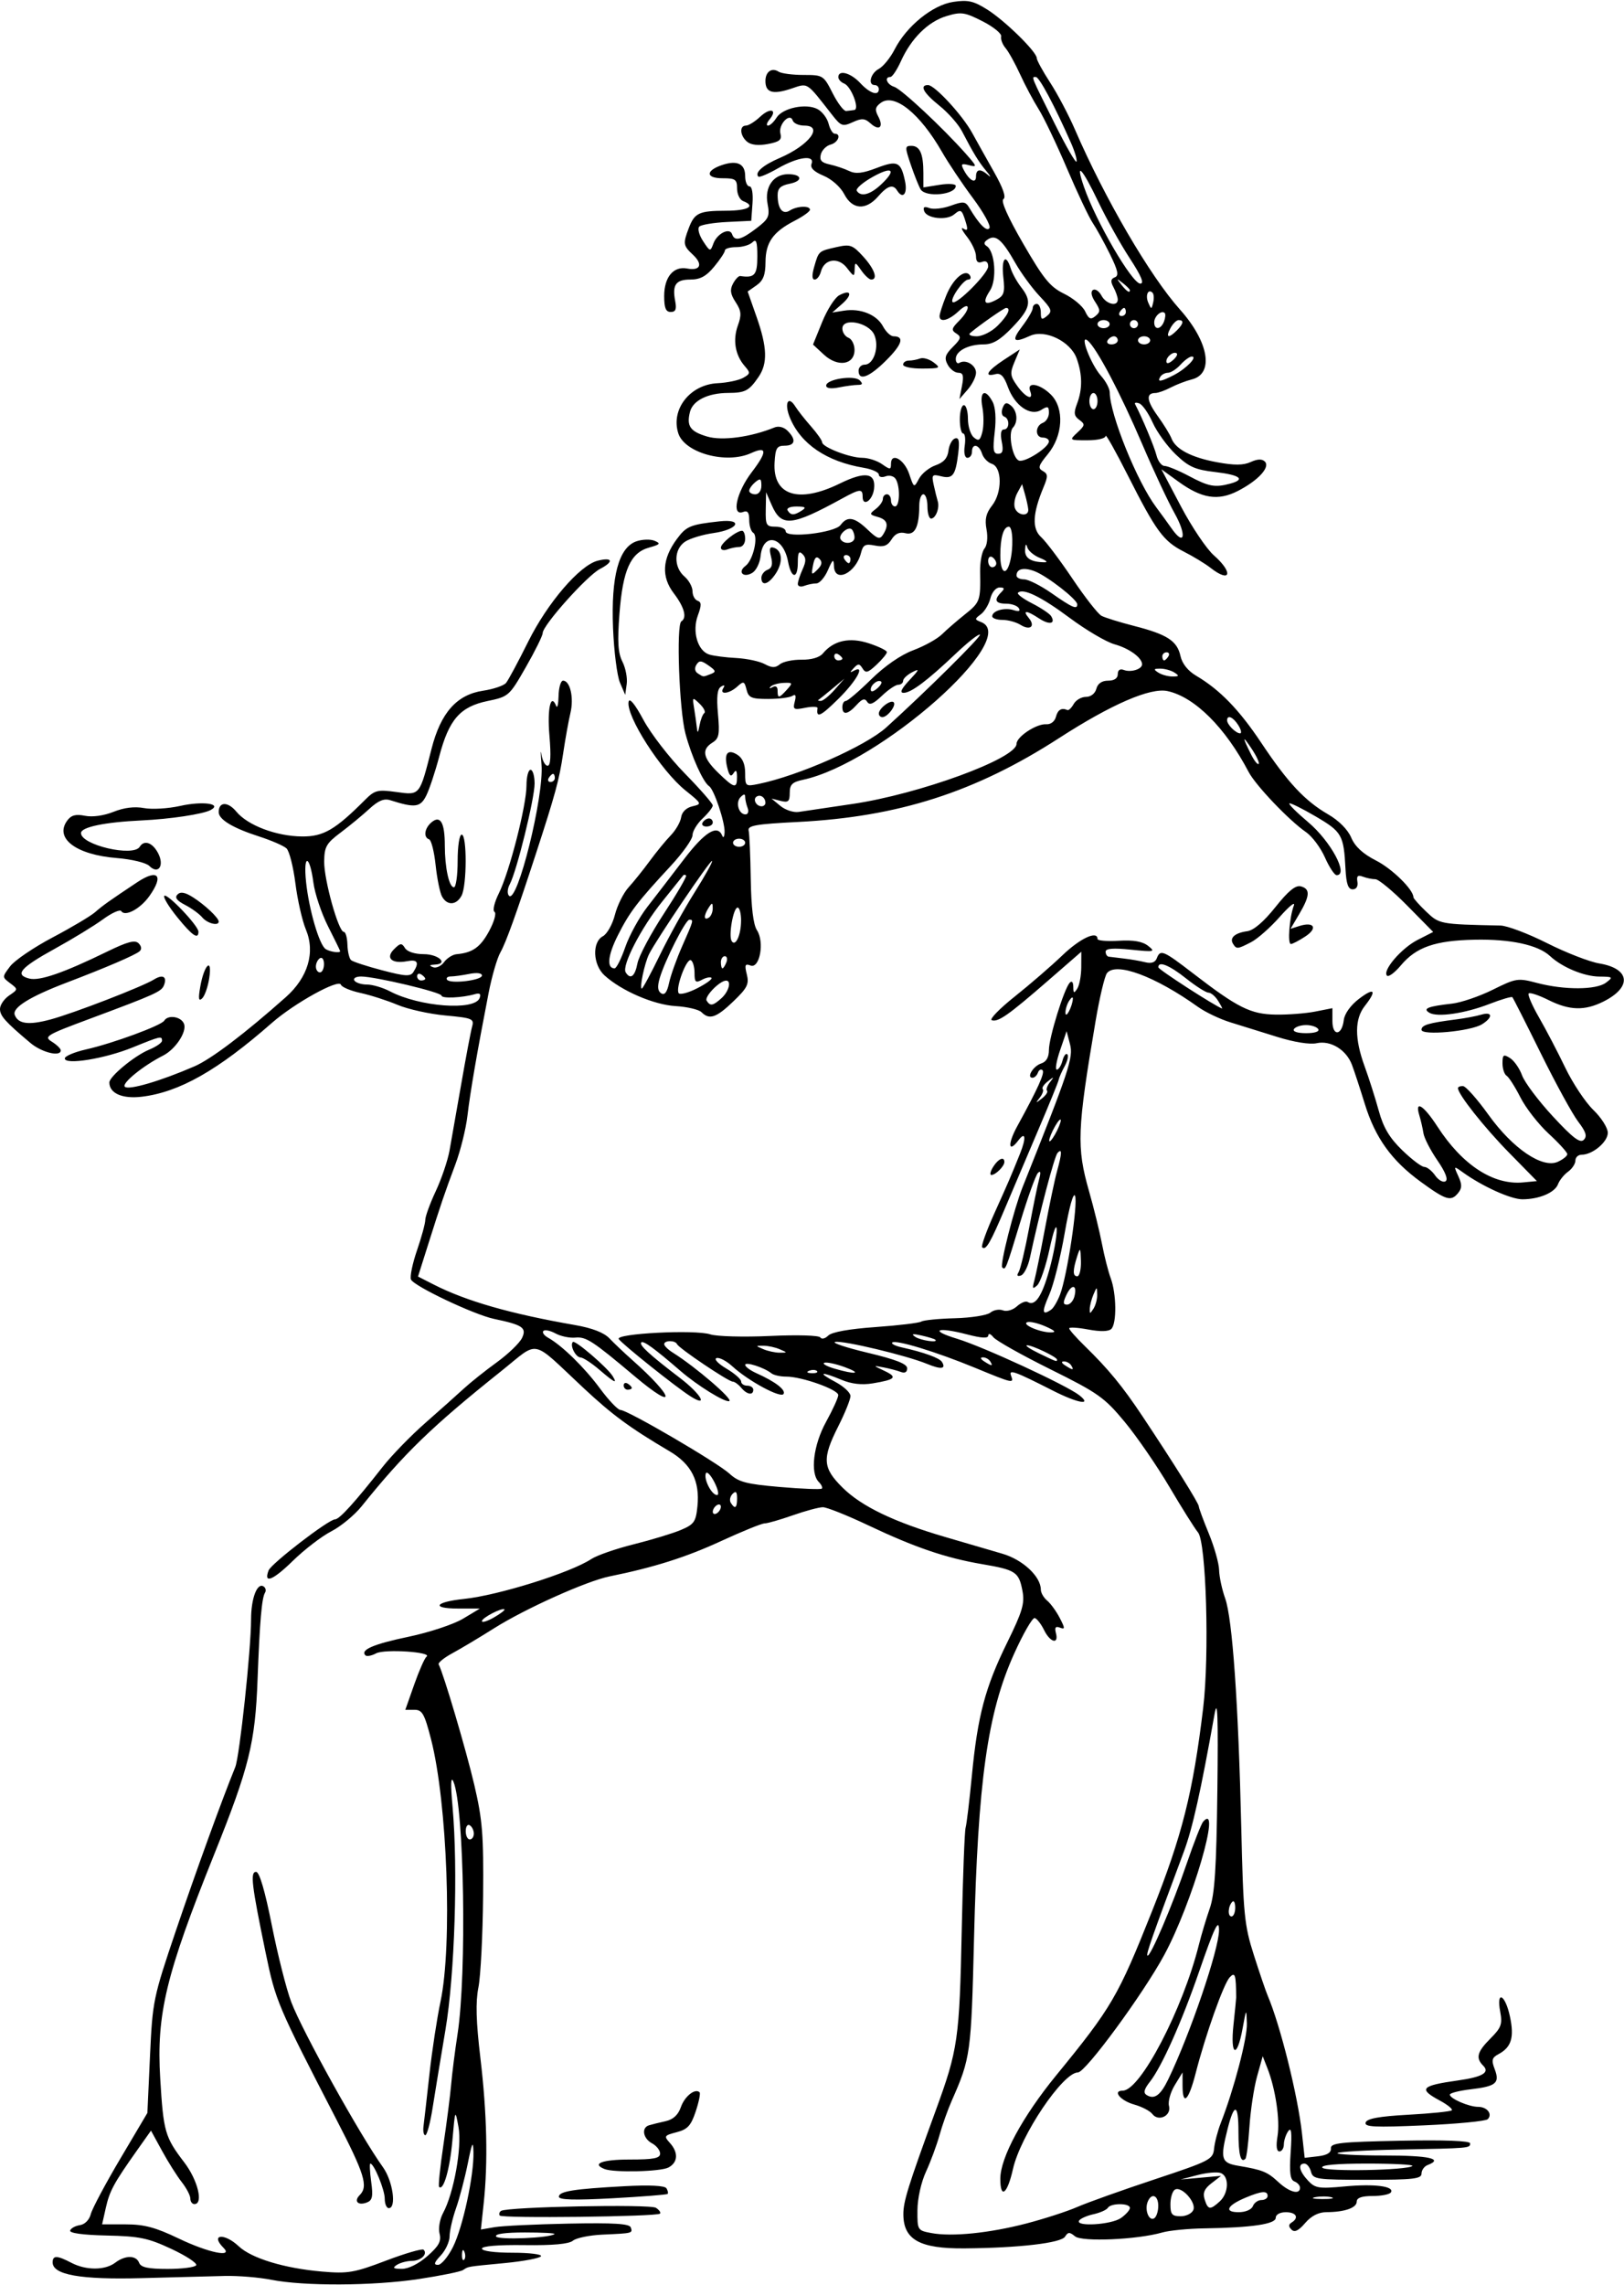 <?xml version="1.0" encoding="UTF-8" standalone="no"?>
<!-- Created with Inkscape (http://www.inkscape.org/) -->

<svg
   xmlns:dc="http://purl.org/dc/elements/1.1/"
   xmlns:cc="http://creativecommons.org/ns#"
   xmlns:rdf="http://www.w3.org/1999/02/22-rdf-syntax-ns#"
   xmlns:svg="http://www.w3.org/2000/svg"
   xmlns="http://www.w3.org/2000/svg"
   xmlns:sodipodi="http://sodipodi.sourceforge.net/DTD/sodipodi-0.dtd"
   xmlns:inkscape="http://www.inkscape.org/namespaces/inkscape"
   id="svg57399"
   version="1.1"
   inkscape:version="0.91 r13725"
   width="375.938"
   height="528.75"
   viewBox="0 0 375.938 528.75"
   sodipodi:docname="ComicCharacter75.svg">
  <defs
     id="defs57403" />
  <sodipodi:namedview
     pagecolor="#ffffff"
     bordercolor="#666666"
     borderopacity="1"
     objecttolerance="10"
     gridtolerance="10"
     guidetolerance="10"
     inkscape:pageopacity="0"
     inkscape:pageshadow="2"
     inkscape:window-width="1600"
     inkscape:window-height="837"
     id="namedview57401"
     showgrid="false"
     inkscape:zoom="1.2671395"
     inkscape:cx="187.96875"
     inkscape:cy="264.375"
     inkscape:window-x="-8"
     inkscape:window-y="-8"
     inkscape:window-maximized="1"
     inkscape:current-layer="svg57399" />
  <path
     style="fill:#000000"
     d="m 62.812,527.512 c -2.836,-0.56 -7.688,-0.959 -10.781,-0.886 -3.094,0.073 -11.742,0.299 -19.219,0.502 -14.164,0.385 -20.625,-0.754 -20.625,-3.636 0,-1.668 1.006,-1.646 4.346,0.096 3.391,1.769 7.774,1.758 10.13,-0.024 2.344,-1.773 4.864,-1.759 5.55,0.03 0.403,1.05 2.079,1.406 6.607,1.406 3.337,0 6.304,-0.382 6.592,-0.849 0.289,-0.467 -2.281,-2.162 -5.711,-3.767 -5.417,-2.535 -7.387,-2.944 -15.008,-3.113 -5.482,-0.122 -8.654,-0.555 -8.457,-1.155 0.173,-0.528 1.192,-1.089 2.263,-1.248 1.14,-0.169 2.182,-1.221 2.512,-2.537 0.31,-1.237 3.386,-7.014 6.836,-12.837 l 6.271,-10.588 0.604,-13.125 c 0.589,-12.801 0.737,-13.519 6,-29.062 4.649,-13.728 10.658,-30.278 13.734,-37.825 1.007,-2.471 3.662,-27.234 3.665,-34.19 0.002,-4.839 1.4,-8.547 2.877,-7.634 0.498,0.308 0.656,0.965 0.35,1.46 -0.757,1.225 -1.23,6.729 -1.726,20.079 -0.545,14.682 -1.934,20.283 -10.023,40.425 -11.222,27.944 -13.406,37.006 -12.509,51.904 0.743,12.351 1.085,13.542 5.561,19.405 C 45.795,504.458 47.142,510 45,510 c -0.516,0 -0.938,-0.576 -0.938,-1.28 0,-0.704 -0.895,-2.417 -1.989,-3.808 -1.094,-1.39 -3.143,-4.64 -4.555,-7.22 l -2.566,-4.692 -3.197,4.516 c -5.416,7.65 -6.377,9.418 -7.263,13.361 l -0.856,3.811 5.449,0 c 4.298,0 6.895,0.693 12.296,3.281 6.829,3.273 12.707,4.495 10.368,2.156 -3.168,-3.168 0.17,-3.517 3.511,-0.367 2.965,2.795 10.612,5.114 19.323,5.858 5.97,0.51 7.411,0.263 14.762,-2.529 4.481,-1.702 8.401,-2.84 8.713,-2.528 1.015,1.015 -0.621,2.566 -2.724,2.58 -1.13,0.008 -2.687,0.423 -3.46,0.923 -1.098,0.71 -0.849,0.912 1.139,0.923 1.536,0.008 3.885,-1.162 5.923,-2.951 2.665,-2.339 3.259,-3.436 2.817,-5.198 -0.312,-1.242 0.05,-3.359 0.814,-4.769 2.493,-4.603 4.411,-15.282 3.57,-19.88 -0.769,-4.203 -0.774,-4.191 -1.415,3.094 -0.581,6.606 -2.058,11.758 -3.078,10.738 -0.215,-0.215 0.233,-4.576 0.996,-9.69 0.763,-5.114 1.57,-11.407 1.793,-13.986 0.223,-2.578 0.893,-7.852 1.489,-11.719 2.156,-13.987 1.524,-52.615 -0.954,-58.358 -0.616,-1.428 -0.683,0.466 -0.205,5.858 1.279,14.429 0.499,38.82 -1.649,51.562 -1.086,6.445 -2.423,14.566 -2.97,18.047 -0.547,3.48 -1.307,6.328 -1.689,6.328 -0.382,0 -0.569,-0.949 -0.416,-2.109 0.153,-1.16 0.767,-6.539 1.363,-11.953 0.597,-5.414 1.755,-13.008 2.574,-16.875 2.775,-13.096 1.58,-46.035 -2.202,-60.703 -1.519,-5.891 -2.032,-6.797 -3.85,-6.797 l -2.098,0 2.065,-5.859 c 1.136,-3.223 2.415,-6.114 2.842,-6.425 1.49,-1.085 -9.697,-1.83 -11.664,-0.777 -1.055,0.564 -2.169,0.774 -2.478,0.466 -1.263,-1.263 1.847,-2.602 10.019,-4.312 4.749,-0.994 10.401,-2.866 12.559,-4.16 l 3.924,-2.352 -5.109,-0.008 c -6.272,-0.011 -5.31,-1.519 1.418,-2.222 7.969,-0.832 24.693,-6.07 29.473,-9.23 1.289,-0.852 5.719,-2.391 9.844,-3.42 4.125,-1.029 9.036,-2.522 10.914,-3.318 3.044,-1.291 3.458,-1.883 3.816,-5.462 0.586,-5.852 -1.382,-9.746 -6.431,-12.727 -9.262,-5.468 -13.254,-8.404 -20.018,-14.724 -12.291,-11.482 -9.981,-11.012 -18.944,-3.858 -16.063,12.82 -22.494,19.043 -32.337,31.292 -1.65,2.053 -4.814,4.665 -7.031,5.804 -2.217,1.139 -6.236,4.226 -8.93,6.861 -4.597,4.496 -6.799,5.36 -5.583,2.191 0.613,-1.598 13.912,-11.822 15.378,-11.822 1.014,0 4.571,-3.919 11.041,-12.164 2.062,-2.628 6.492,-7.187 9.844,-10.131 3.352,-2.944 7.359,-6.518 8.906,-7.943 1.547,-1.425 4.99,-4.169 7.652,-6.098 2.662,-1.929 5.295,-4.469 5.851,-5.643 1.118,-2.359 0.143,-3.022 -6.472,-4.405 -4.639,-0.97 -18.669,-7.627 -19.247,-9.132 -0.265,-0.691 0.371,-3.736 1.414,-6.767 1.043,-3.031 1.9,-6.182 1.905,-7.004 0.005,-0.822 1.096,-3.814 2.424,-6.65 1.328,-2.836 2.761,-7.055 3.184,-9.375 0.423,-2.32 1.649,-9.281 2.725,-15.469 1.076,-6.188 2.203,-12.136 2.505,-13.218 0.51,-1.83 0.075,-2.012 -6.183,-2.594 -3.702,-0.344 -8.692,-1.452 -11.088,-2.462 -2.396,-1.01 -6.247,-2.246 -8.558,-2.746 -2.311,-0.501 -4.352,-1.36 -4.535,-1.91 -0.475,-1.426 -10.775,4.269 -15.98,8.837 -12.543,11.005 -21.457,16.053 -30.174,17.085 -4.457,0.528 -7.453,-0.798 -7.453,-3.298 0,-1.386 5.823,-6.193 9.192,-7.588 1.648,-0.683 2.996,-1.612 2.996,-2.065 0,-1.165 -0.304,-1.096 -6.78,1.535 C 24.275,244.978 15,246.483 15,244.91 c 0,-0.535 2.215,-1.474 4.922,-2.086 6.196,-1.401 17.394,-5.518 18.096,-6.654 0.892,-1.443 3.932,-0.954 4.581,0.736 0.703,1.833 -1.972,5.885 -4.85,7.346 -4.648,2.359 -9.639,6.42 -8.855,7.204 0.858,0.858 8.204,-1.289 16.106,-4.709 3.878,-1.678 11.583,-7.511 21.158,-16.016 5.141,-4.567 6.863,-10.363 4.65,-15.653 -0.845,-2.02 -1.936,-6.822 -2.425,-10.673 -0.489,-3.85 -1.415,-7.492 -2.058,-8.093 -0.643,-0.601 -3.489,-1.839 -6.325,-2.753 -6.112,-1.969 -9.375,-3.933 -9.375,-5.644 0,-2.435 2.114,-2.492 4.088,-0.11 2.642,3.188 9.249,5.686 15.19,5.742 4.957,0.047 7.678,-1.531 14.6,-8.465 2.254,-2.258 2.892,-2.418 7.247,-1.82 5.498,0.756 5.366,0.918 8.153,-10.016 2.123,-8.328 5.834,-12.509 11.912,-13.42 2.406,-0.361 4.804,-1.173 5.329,-1.805 0.525,-0.632 2.835,-4.935 5.134,-9.561 4.466,-8.989 11.937,-17.68 16.093,-18.723 3.468,-0.87 3.776,0.225 0.535,1.901 -3.004,1.554 -13.28,13.044 -13.28,14.85 0,0.588 -1.753,4.134 -3.897,7.879 -3.832,6.698 -3.979,6.827 -8.873,7.843 -6.343,1.317 -8.925,4.274 -11.166,12.791 -0.927,3.522 -2.282,7.608 -3.011,9.078 -1.364,2.751 -2.598,2.911 -8.33,1.084 -1.455,-0.464 -2.776,0.084 -4.876,2.022 -1.584,1.462 -4.569,3.923 -6.633,5.47 -3.301,2.474 -3.758,3.28 -3.796,6.698 -0.047,4.226 3.313,16.271 4.539,16.271 0.416,0 0.795,1.323 0.841,2.941 0.046,1.618 0.427,3.238 0.846,3.602 0.419,0.363 3.654,1.419 7.189,2.346 5.427,1.423 6.555,1.483 7.251,0.383 1.39,-2.194 0.958,-2.947 -1.43,-2.491 -3.565,0.681 -5.12,-0.716 -3.074,-2.762 1.46,-1.46 1.786,-1.495 2.544,-0.268 0.52,0.84 2.267,1.406 4.34,1.406 3.456,0 5.841,2.275 2.535,2.418 -1.224,0.053 -1.338,0.225 -0.394,0.598 0.728,0.288 1.881,-0.237 2.561,-1.167 0.68,-0.93 1.982,-1.757 2.894,-1.838 3.712,-0.331 5.511,-1.605 7.532,-5.336 1.168,-2.156 1.734,-4.162 1.257,-4.457 -0.483,-0.299 -0.041,-2.196 0.998,-4.283 2.443,-4.905 6.402,-20.341 6.402,-24.961 0,-1.996 0.422,-3.63 0.938,-3.63 0.516,0 0.938,1.43 0.938,3.179 0,3.488 -4.144,20.304 -5.737,23.281 -0.569,1.063 -0.647,2.219 -0.181,2.685 1.93,1.93 8.121,-23.041 7.52,-30.331 -0.223,-2.699 -0.225,-3.747 -0.007,-2.329 0.219,1.418 0.856,2.578 1.414,2.578 0.691,0 0.827,-2.232 0.425,-6.986 -0.529,-6.263 0.315,-9.954 1.568,-6.848 0.261,0.648 0.508,-0.404 0.549,-2.338 0.041,-1.934 0.509,-3.516 1.042,-3.516 1.634,0 2.54,3.958 1.707,7.459 -0.435,1.827 -1.2,6.075 -1.699,9.44 -0.886,5.967 -1.84,9.48 -6.232,22.945 -4.607,14.126 -6.982,20.724 -8.293,23.044 -0.752,1.33 -1.977,5.549 -2.722,9.375 -2.658,13.651 -4.266,22.975 -4.894,28.387 -0.351,3.021 -1.606,8.084 -2.789,11.25 -2.544,6.806 -3.294,9.012 -6.351,18.679 l -2.307,7.297 3.607,1.84 c 7.541,3.847 17.773,6.781 32.721,9.384 3.996,0.696 6.715,1.746 7.988,3.087 1.062,1.118 3.398,3.333 5.192,4.924 9.963,8.833 10.564,12.19 0.696,3.886 -9.833,-8.275 -11.303,-9.233 -13.797,-8.99 -1.313,0.128 -3.373,-0.306 -4.577,-0.963 -1.204,-0.657 -2.466,-0.918 -2.805,-0.58 -0.338,0.338 0.145,1.04 1.074,1.56 3.257,1.823 8.413,6.865 12.039,11.773 2.013,2.725 4.141,4.954 4.728,4.954 1.623,0 22.432,12.156 25.255,14.753 2.103,1.935 3.87,2.398 11.709,3.07 5.077,0.435 9.419,0.604 9.648,0.375 0.229,-0.229 -0.083,-0.916 -0.693,-1.526 -2.059,-2.059 -1.271,-8.58 1.686,-13.944 1.538,-2.789 2.803,-5.565 2.812,-6.168 0.02,-1.281 -8.489,-4.3 -12.062,-4.28 -1.349,0.007 -2.888,-0.337 -3.42,-0.766 -1.66,-1.337 -6.063,-2.756 -6.063,-1.953 0,0.42 1.16,1.284 2.578,1.92 4.386,1.966 6.882,3.875 6.299,4.816 -0.646,1.046 -8.144,-3.002 -11.849,-6.397 -1.377,-1.261 -3.028,-2.119 -3.669,-1.905 -0.641,0.214 0.379,1.301 2.268,2.415 1.889,1.115 3.435,2.463 3.435,2.996 0,0.533 0.633,0.969 1.406,0.969 0.773,0 1.406,0.422 1.406,0.938 0,1.385 -1.479,1.139 -2.812,-0.469 -0.642,-0.773 -1.524,-1.406 -1.96,-1.406 -0.994,0 -12.459,-7.717 -12.883,-8.672 -0.409,-0.921 -2.969,-0.913 -2.969,0.008 0,0.392 0.91,1.28 2.022,1.975 5.205,3.251 14.059,10.859 13.034,11.201 -1.013,0.338 -7.376,-3.601 -11.306,-6.998 -6.002,-5.188 -8.578,-7.061 -9.055,-6.584 -0.574,0.574 1.855,2.805 8.982,8.248 4.891,3.735 6.694,6.967 2.329,4.173 -3.41,-2.183 -15.616,-11.928 -16.523,-13.193 -0.922,-1.286 17.679,-2.245 21.182,-1.093 1.482,0.488 7.705,0.656 13.827,0.374 6.323,-0.291 11.361,-0.143 11.661,0.343 0.291,0.471 1.109,0.276 1.818,-0.432 0.819,-0.819 4.815,-1.538 10.956,-1.973 5.317,-0.376 10.089,-0.95 10.605,-1.274 0.516,-0.324 4.016,-0.67 7.778,-0.768 3.762,-0.098 7.449,-0.683 8.191,-1.299 0.743,-0.616 2.05,-0.852 2.904,-0.524 0.871,0.334 2.292,-0.071 3.234,-0.924 0.924,-0.836 2.043,-1.296 2.487,-1.022 1.733,1.071 3.319,-1.275 5.028,-7.438 0.981,-3.537 1.748,-7.705 1.704,-9.263 -0.045,-1.635 -0.739,0.225 -1.641,4.4 -0.859,3.978 -2.147,7.775 -2.861,8.438 -1.09,1.011 -1.196,0.828 -0.658,-1.139 0.353,-1.289 1.465,-6.74 2.472,-12.114 1.007,-5.374 2.25,-11.28 2.763,-13.125 1.169,-4.209 1.204,-5.42 0.122,-4.245 -0.722,0.784 -4.144,13.763 -6.396,24.256 -0.434,2.023 -1.367,3.871 -2.073,4.106 -0.851,0.284 -1.034,0.022 -0.542,-0.773 0.408,-0.661 1.501,-5.251 2.428,-10.2 0.927,-4.949 1.975,-10.053 2.328,-11.342 0.424,-1.549 0.327,-2.026 -0.286,-1.406 -0.51,0.516 -2.335,5.578 -4.054,11.25 -3.369,11.116 -3.46,11.344 -4.211,10.594 -0.571,-0.571 2.747,-13.632 4.716,-18.562 10.793,-27.032 11.778,-29.99 10.987,-33.029 l -0.798,-3.065 -1.521,4.453 c -0.836,2.449 -1.174,4.453 -0.75,4.453 0.424,0 1.015,-0.931 1.312,-2.068 0.297,-1.138 0.803,-1.807 1.123,-1.487 0.32,0.32 0.041,1.567 -0.621,2.772 -0.662,1.204 -1.28,2.612 -1.375,3.127 -0.095,0.516 -2.155,5.578 -4.578,11.25 -2.423,5.672 -5.917,13.898 -7.765,18.281 -3.477,8.246 -4.538,10.067 -5.378,9.227 -0.271,-0.271 1.012,-3.828 2.851,-7.906 3.271,-7.254 3.777,-8.431 5.93,-13.786 1.461,-3.635 1.267,-5.238 -0.372,-3.071 -2.361,3.121 -2.553,0.898 -0.28,-3.249 4.841,-8.831 6.45,-12.405 5.841,-12.967 -0.353,-0.325 -0.83,-0.064 -1.06,0.581 -0.23,0.645 -0.792,1.172 -1.248,1.172 -1.484,0 0.171,-2.725 2.01,-3.309 1.186,-0.376 1.788,-1.432 1.788,-3.135 0,-2.802 3.5,-14.108 4.81,-15.541 0.487,-0.533 0.82,-0.156 0.829,0.938 0.012,1.524 0.166,1.594 0.923,0.422 0.5,-0.773 0.915,-3.01 0.923,-4.971 l 0.014,-3.564 -7.734,6.722 c -9.16,7.961 -11.518,9.616 -12.997,9.123 -0.607,-0.202 1.777,-2.66 5.297,-5.461 3.52,-2.801 8.499,-7.105 11.064,-9.564 4.111,-3.941 8.123,-5.803 8.119,-3.768 -7.1e-4,0.387 2.214,0.571 4.922,0.409 3.431,-0.205 5.491,0.154 6.798,1.186 1.745,1.378 1.468,1.438 -3.984,0.877 -4.085,-0.421 -5.859,-0.283 -5.859,0.455 0,0.582 0.316,1.107 0.703,1.165 0.387,0.059 1.969,0.252 3.516,0.428 1.547,0.177 3.771,0.561 4.942,0.854 1.413,0.353 2.315,0.051 2.678,-0.897 0.819,-2.133 1.461,-1.866 8.454,3.514 10.323,7.942 13.272,9.411 19.081,9.505 2.836,0.046 6.949,-0.27 9.141,-0.702 l 3.984,-0.786 0,2.973 c 0,3.615 2.199,3.42 2.634,-0.234 0.173,-1.456 1.588,-3.427 3.516,-4.897 3.593,-2.74 4.209,-1.992 1.351,1.641 -2.375,3.019 -2.391,7.538 -0.05,13.958 1.004,2.753 2.477,7.379 3.274,10.281 1.075,3.916 2.475,6.272 5.431,9.141 2.19,2.126 4.49,3.865 5.11,3.865 0.621,0 1.751,0.889 2.513,1.977 0.761,1.087 1.842,1.694 2.402,1.348 0.656,-0.406 -0.014,-2.127 -1.89,-4.854 -1.599,-2.324 -3.048,-5.145 -3.22,-6.27 -0.172,-1.124 -0.603,-2.994 -0.957,-4.154 -1.109,-3.628 1.002,-2.311 4.195,2.616 5.777,8.915 12.939,13.581 19.836,12.923 l 3.193,-0.305 -6.436,-6.554 C 343.559,260.84 337.5,253.193 337.5,251.784 c 0,-0.294 0.527,-0.508 1.172,-0.476 0.645,0.032 3.281,2.997 5.859,6.59 5.654,7.88 12.531,12.546 16.096,10.922 1.202,-0.548 2.185,-1.341 2.185,-1.763 0,-0.422 -1.936,-2.552 -4.303,-4.734 -2.366,-2.181 -5.312,-5.957 -6.545,-8.39 -1.233,-2.433 -2.672,-4.69 -3.197,-5.015 -0.525,-0.325 -0.955,-1.624 -0.955,-2.887 0,-2.001 0.224,-2.157 1.737,-1.212 0.955,0.597 2.214,2.403 2.796,4.014 0.583,1.611 3.784,5.873 7.113,9.47 4.621,4.993 6.315,6.282 7.156,5.448 0.842,-0.836 0.539,-1.83 -1.291,-4.229 -1.316,-1.725 -5.202,-8.827 -8.637,-15.782 -3.435,-6.955 -6.4,-12.807 -6.589,-13.003 -0.189,-0.196 -2.574,0.508 -5.299,1.564 -5.73,2.222 -12.125,3.147 -13.95,2.019 -1.562,-0.965 -0.31,-1.461 5.305,-2.099 2.096,-0.238 6.334,-1.686 9.42,-3.217 5.386,-2.672 5.795,-2.734 10.252,-1.56 6.304,1.66 13.703,1.628 15.948,-0.071 1.71,-1.293 1.616,-1.378 -1.552,-1.406 -3.541,-0.031 -8.605,-2.143 -11.42,-4.761 -2.764,-2.571 -9.139,-3.947 -17.471,-3.77 -9.153,0.194 -13.498,1.711 -17.058,5.956 -1.39,1.658 -2.825,2.722 -3.19,2.365 -1.154,-1.131 3.308,-6.352 7.067,-8.27 l 3.617,-1.845 -6.013,-6.102 c -3.307,-3.356 -6.623,-6.102 -7.37,-6.102 -0.746,0 -2.056,-0.268 -2.91,-0.596 -1.155,-0.443 -1.475,-0.142 -1.249,1.172 0.186,1.082 -0.241,1.768 -1.102,1.768 -1.03,0 -1.472,-1.255 -1.651,-4.688 -0.413,-7.911 -0.811,-8.611 -6.911,-12.186 -3.154,-1.848 -5.895,-3.2 -6.091,-3.004 -0.196,0.196 1.762,2.144 4.352,4.328 5.243,4.421 9.461,12.269 6.595,12.269 -0.491,0 -1.708,-1.842 -2.704,-4.093 -0.996,-2.251 -2.965,-4.888 -4.375,-5.859 -3.934,-2.709 -11.659,-10.81 -13.306,-13.953 -5.364,-10.237 -12.456,-17.305 -18.753,-18.688 -3.957,-0.869 -12.981,3.04 -25.124,10.882 -19.346,12.494 -37.21,18.226 -60.469,19.402 -9.75,0.493 -11.662,0.829 -11.381,1.999 0.186,0.773 0.406,5.836 0.49,11.25 0.101,6.521 0.585,10.505 1.435,11.804 1.789,2.733 0.64,8.977 -1.5,8.156 -1.253,-0.481 -1.399,-0.13 -0.852,2.05 0.566,2.256 0.125,3.145 -3.105,6.248 -3.957,3.802 -5.551,4.342 -7.389,2.503 -0.613,-0.613 -3.313,-1.245 -5.999,-1.406 -5.058,-0.301 -12.583,-3.555 -16.465,-7.12 -2.688,-2.469 -2.892,-7.688 -0.353,-9.046 0.966,-0.517 2.217,-2.747 2.78,-4.955 0.563,-2.208 1.988,-5.07 3.166,-6.359 1.178,-1.289 3.38,-4.031 4.893,-6.094 1.513,-2.062 3.703,-4.732 4.866,-5.931 1.163,-1.2 2.245,-3.081 2.405,-4.18 0.178,-1.224 1.184,-2.208 2.595,-2.539 2.26,-0.53 2.228,-0.602 -1.596,-3.675 -5.671,-4.557 -13.821,-17.278 -13.156,-20.534 0.202,-0.99 1.481,0.58 3.433,4.215 1.711,3.186 6.021,8.761 9.578,12.39 3.557,3.628 6.467,6.96 6.467,7.403 0,0.443 -1.055,1.797 -2.344,3.008 -1.289,1.211 -2.344,2.957 -2.344,3.88 0,0.923 -2.267,4.119 -5.038,7.102 -7.761,8.357 -9.51,10.652 -12.244,16.066 -2.34,4.634 -2.637,7.639 -0.754,7.639 0.425,0 1.537,-2.215 2.471,-4.922 0.934,-2.707 3.236,-6.896 5.116,-9.309 1.88,-2.413 5.69,-7.37 8.468,-11.016 4.82,-6.326 7.775,-8.145 8.86,-5.456 0.26,0.645 0.506,0.276 0.547,-0.82 0.087,-2.348 -2.451,-9.896 -3.573,-10.626 -1.388,-0.903 -4.087,-6.897 -5.496,-12.204 -1.438,-5.419 -2.152,-25.194 -0.936,-25.947 1.35,-0.836 0.685,-3.286 -1.761,-6.493 -2.923,-3.832 -2.686,-7.951 0.722,-12.56 2.195,-2.969 3.095,-3.341 9.878,-4.083 5.643,-0.618 4.321,1.904 -1.422,2.713 -2.404,0.338 -5.319,1.212 -6.479,1.942 -2.673,1.681 -2.795,5.904 -0.234,8.097 1.031,0.883 1.875,2.418 1.875,3.411 0,0.993 0.527,1.986 1.172,2.206 0.922,0.315 0.935,1.042 0.064,3.404 -1.361,3.692 -0.057,8.192 2.62,9.041 1.003,0.318 3.816,0.683 6.25,0.809 2.434,0.127 5.402,0.756 6.595,1.399 1.678,0.905 2.473,0.917 3.511,0.056 0.738,-0.612 3.002,-1.09 5.031,-1.062 2.28,0.032 4.162,-0.518 4.927,-1.439 2.506,-3.02 6.183,-3.828 10.679,-2.348 2.284,0.752 4.152,1.665 4.152,2.03 0,0.365 -1.077,1.675 -2.393,2.911 -2.006,1.885 -2.53,2.026 -3.242,0.874 -0.723,-1.171 -1.028,-1.181 -2.06,-0.072 -0.905,0.973 -0.915,1.134 -0.039,0.64 2.876,-1.624 0.769,2.26 -3.516,6.48 -4.155,4.093 -5.172,4.544 -4.807,2.134 0.056,-0.373 -1.226,-0.412 -2.849,-0.088 -2.679,0.536 -2.903,0.403 -2.423,-1.433 0.365,-1.396 0.193,-1.805 -0.555,-1.319 -0.596,0.387 -3.106,0.708 -5.577,0.711 -3.911,0.006 -4.563,-0.273 -5.034,-2.153 -0.495,-1.972 -0.681,-2.034 -2.144,-0.71 -1.865,1.687 -4.221,1.955 -3.24,0.367 0.438,-0.709 0.254,-0.826 -0.532,-0.34 -0.856,0.529 -1.056,2.336 -0.698,6.284 0.432,4.763 0.251,5.699 -1.288,6.659 -2.578,1.61 -2.203,3.528 1.366,6.995 3.714,3.607 4.348,3.745 4.329,0.938 -0.01,-1.527 -0.235,-1.761 -0.814,-0.848 -0.589,0.929 -0.963,0.61 -1.421,-1.215 -0.836,-3.329 0.031,-4.494 2.292,-3.083 1.223,0.764 1.832,2.184 1.832,4.274 0,3.034 0.094,3.111 3.047,2.509 9.315,-1.898 24.832,-8.756 29.626,-13.094 9.185,-8.312 22.07,-21.066 21.678,-21.459 -0.259,-0.259 -2.773,1.715 -5.588,4.386 -6.606,6.269 -10.344,9.076 -12.089,9.076 -0.953,0 -0.52,-0.937 1.354,-2.934 2.327,-2.479 2.427,-2.765 0.644,-1.842 -1.16,0.601 -2.109,1.499 -2.109,1.997 0,0.497 -0.504,0.905 -1.121,0.905 -0.616,0 -2.324,1.153 -3.794,2.562 -1.97,1.887 -2.865,2.252 -3.402,1.384 -0.547,-0.886 -1.153,-0.707 -2.445,0.72 -2.035,2.249 -3.301,2.437 -3.301,0.491 0,-0.773 0.357,-1.406 0.793,-1.406 0.436,0 3.076,-2.246 5.865,-4.991 3.15,-3.1 6.846,-5.656 9.754,-6.744 2.575,-0.964 5.563,-2.62 6.64,-3.681 1.077,-1.06 3.473,-3.136 5.324,-4.613 3.507,-2.798 3.635,-3.156 3.513,-9.838 -0.041,-2.247 0.409,-4.669 0.999,-5.38 0.634,-0.764 0.832,-2.583 0.484,-4.44 -0.442,-2.357 -0.122,-3.741 1.276,-5.518 2.392,-3.04 2.353,-8.904 -0.064,-9.671 -0.922,-0.293 -1.937,-1.354 -2.256,-2.359 C 226.646,102.8 225,102.503 225,104.531 c 0,0.773 -0.47,1.406 -1.044,1.406 -0.627,0 -0.879,-1.124 -0.631,-2.812 0.227,-1.547 0.064,-2.812 -0.362,-2.812 -0.426,0 -0.775,-1.477 -0.775,-3.281 0,-1.805 0.422,-3.281 0.938,-3.281 0.516,0 0.938,1.425 0.938,3.166 0,1.742 0.615,3.677 1.368,4.301 1.127,0.935 1.475,0.707 1.978,-1.298 0.336,-1.338 0.334,-3.906 -0.004,-5.708 -0.695,-3.706 0.663,-4.427 2.362,-1.253 0.673,1.258 0.86,3.916 0.494,7.031 C 229.782,104.059 229.933,105 231.062,105 c 1.046,0 1.251,-0.698 0.829,-2.812 -0.358,-1.792 -0.18,-2.812 0.492,-2.812 1.336,0 1.391,-2.544 0.064,-2.987 -0.545,-0.182 -0.707,-1.071 -0.359,-1.977 0.492,-1.282 0.919,-1.408 1.929,-0.57 1.473,1.223 1.704,3.788 0.46,5.112 -1.178,1.254 -0.123,7.035 1.39,7.615 1.374,0.527 6.947,-3.038 6.947,-4.445 0,-0.481 -0.633,-0.874 -1.406,-0.874 -1.827,0 -1.827,-2.71 0,-3.411 0.773,-0.297 1.406,-1.342 1.406,-2.322 0,-1.517 -0.265,-1.617 -1.783,-0.669 -2.492,1.556 -6.149,-0.973 -7.731,-5.348 -0.901,-2.491 -1.646,-3.247 -2.882,-2.924 -2.785,0.728 -1.874,-0.795 1.989,-3.324 l 3.656,-2.393 -1.223,2.91 c -1.083,2.576 -1.012,3.207 0.627,5.508 1.972,2.769 3.898,3.535 2.999,1.192 -0.861,-2.244 2.278,-1.687 4.82,0.856 3.148,3.148 2.795,9.511 -0.767,13.811 -2.133,2.574 -2.312,3.186 -1.126,3.85 1.214,0.679 1.236,1.207 0.156,3.792 -2.528,6.057 -2.688,9.56 -0.527,11.516 1.091,0.988 4.345,5.307 7.23,9.599 2.885,4.292 5.911,8.159 6.723,8.593 0.812,0.435 4.209,1.49 7.549,2.346 7.669,1.965 9.972,3.456 10.74,6.955 0.388,1.765 1.717,3.44 3.622,4.564 5.491,3.24 9.958,7.841 15.1,15.553 6.123,9.184 10.08,13.413 15.471,16.533 2.476,1.433 4.55,3.523 5.336,5.379 0.878,2.07 2.699,3.753 5.732,5.295 3.744,1.904 8.664,6.73 8.664,8.499 0,0.274 1.328,1.768 2.952,3.319 3.05,2.915 3.143,2.933 17.205,3.23 1.547,0.033 6.398,1.865 10.781,4.073 4.383,2.207 9.824,4.321 12.091,4.697 7.168,1.189 7.63,5.487 0.948,8.823 -4.339,2.166 -7.848,2.069 -12.696,-0.352 -2.244,-1.121 -4.312,-1.806 -4.595,-1.524 -0.283,0.283 0.794,2.782 2.392,5.553 1.599,2.772 4.327,7.992 6.063,11.602 1.736,3.609 4.664,8.016 6.507,9.793 1.843,1.777 3.351,4.154 3.351,5.283 0,2.127 -3.523,5.08 -6.061,5.08 -0.792,0 -1.439,0.609 -1.439,1.353 0,0.744 -0.766,1.904 -1.702,2.578 -0.936,0.674 -1.98,1.97 -2.32,2.88 -0.73,1.958 -4.371,3.502 -8.258,3.502 -2.67,0 -9.246,-2.977 -13.782,-6.239 -2.139,-1.538 -2.147,-1.532 -1.034,0.911 0.888,1.95 0.867,2.767 -0.102,3.935 -1.621,1.954 -2.784,1.593 -8.642,-2.68 -6.716,-4.899 -10.489,-10.15 -12.902,-17.958 -1.116,-3.609 -2.46,-7.702 -2.988,-9.095 -1.323,-3.491 -4.944,-5.698 -8.183,-4.987 -1.562,0.343 -5.196,-0.238 -9.08,-1.451 -3.562,-1.113 -8.456,-2.634 -10.876,-3.381 -2.42,-0.747 -5.795,-2.355 -7.5,-3.573 -9.956,-7.113 -19.007,-10.464 -21.077,-7.803 -0.525,0.675 -1.707,5.657 -2.626,11.071 -4.276,25.185 -4.43,29.18 -1.518,39.375 1.105,3.867 2.452,9.352 2.995,12.188 0.543,2.836 1.457,6.422 2.031,7.969 1.325,3.566 1.409,10.436 0.143,11.702 -0.628,0.628 -2.503,0.679 -5.366,0.144 -2.42,-0.452 -4.401,-0.569 -4.401,-0.261 0,0.309 1.582,2.104 3.516,3.99 5.558,5.421 8.819,9.384 13.464,16.365 7.306,10.98 13.02,20.116 13.025,20.824 0.003,0.371 1.047,3.205 2.321,6.299 1.274,3.094 2.346,6.891 2.381,8.438 0.035,1.547 0.667,4.5 1.405,6.562 1.675,4.68 3.055,24.311 3.725,52.969 0.473,20.228 0.711,22.645 2.907,29.531 1.315,4.125 2.752,8.344 3.192,9.375 2.935,6.876 6.991,23.147 7.955,31.913 l 0.623,5.663 3.093,-0.361 c 2.086,-0.243 3.055,-0.836 2.978,-1.818 -0.099,-1.254 2.133,-1.502 16.056,-1.78 10.299,-0.206 16.172,0.015 16.172,0.608 0,1.127 0.037,1.124 -16.71,1.441 -7.386,0.14 -13.679,0.504 -13.984,0.81 -0.306,0.306 4.577,0.556 10.851,0.556 10.351,0 13.787,0.761 10,2.214 -0.773,0.297 -1.406,1.186 -1.406,1.975 0,1.218 -1.905,1.436 -12.547,1.436 -11.758,0 -12.578,-0.118 -13.037,-1.875 -0.27,-1.031 -0.952,-1.875 -1.516,-1.875 -1.58,0 -1.219,1.746 0.814,3.927 1.658,1.779 2.492,1.913 8.47,1.357 6.94,-0.645 11.603,-0.046 10.723,1.378 -0.285,0.461 -2.18,0.838 -4.212,0.838 -2.521,0 -3.695,0.412 -3.695,1.297 0,1.446 -2.796,2.421 -7.001,2.44 -1.845,0.008 -3.51,0.859 -4.941,2.525 -1.529,1.779 -2.45,2.22 -3.158,1.512 -0.708,-0.708 -0.703,-1.184 0.019,-1.63 1.799,-1.112 1.09,-2.394 -1.325,-2.394 -1.372,0 -2.344,0.538 -2.344,1.298 0,1.455 -5.555,2.274 -16.579,2.443 -3.704,0.057 -8.065,0.485 -9.69,0.951 -5.796,1.662 -18.582,2.223 -20.194,0.886 -1.243,-1.031 -1.63,-1.018 -2.307,0.077 -0.909,1.471 -10.636,2.607 -23.246,2.715 -10.406,0.089 -14.168,-2.007 -14.182,-7.902 -0.008,-2.964 1.071,-6.42 7.456,-23.906 5.21,-14.267 5.527,-16.472 6.063,-42.102 0.252,-12.07 0.653,-22.617 0.891,-23.438 0.238,-0.821 0.891,-6.258 1.453,-12.082 1.333,-13.831 3.073,-20.382 8.165,-30.741 3.526,-7.173 4.086,-9.056 3.549,-11.92 -0.83,-4.425 -1.542,-4.9 -9.344,-6.233 -8.467,-1.446 -15.559,-3.865 -26.437,-9.017 -4.827,-2.286 -9.518,-4.156 -10.423,-4.156 -0.906,0 -4.047,0.844 -6.982,1.875 -2.934,1.031 -5.873,1.874 -6.53,1.874 -0.657,-8.2e-4 -5.203,1.846 -10.102,4.104 -8.101,3.734 -15.506,6.077 -25.781,8.157 -5.304,1.074 -19.522,7.46 -26.719,12.001 -3.352,2.115 -7.691,4.709 -9.642,5.766 -1.952,1.057 -3.388,2.221 -3.19,2.588 1.107,2.061 6.36,19.817 8.242,27.855 1.906,8.142 2.175,11.533 2.044,25.781 -0.083,9.023 -0.568,18.516 -1.08,21.094 -0.677,3.412 -0.551,7.876 0.461,16.406 1.516,12.774 1.771,24.092 0.758,33.557 l -0.65,6.073 3.17,-0.546 c 1.743,-0.3 9.464,-0.67 17.157,-0.821 10.497,-0.206 14.084,0.015 14.375,0.887 0.451,1.353 0.485,1.344 -6.587,1.662 -2.976,0.134 -6.039,0.764 -6.806,1.4 -0.935,0.776 -4.63,1.114 -11.229,1.025 -6.087,-0.082 -9.835,0.229 -9.835,0.815 0,0.555 2.938,0.947 7.087,0.947 3.898,0 6.86,0.367 6.583,0.815 -0.277,0.448 -3.993,1.153 -8.258,1.566 -9.218,0.893 -8.43,0.762 -9.795,1.63 -0.606,0.386 -5.247,1.326 -10.313,2.089 -10.511,1.584 -26.467,1.66 -34.054,0.162 z m 42.054,-7.602 c 2.283,-4.572 4.871,-16.571 4.733,-21.946 -0.071,-2.783 -0.321,-2.278 -1.316,2.661 -0.676,3.352 -1.895,7.992 -2.711,10.312 -0.815,2.32 -1.489,5.246 -1.496,6.502 -0.007,1.256 -0.931,3.26 -2.052,4.453 -1.545,1.644 -1.698,2.17 -0.635,2.17 0.772,0 2.337,-1.868 3.477,-4.152 z m 2.649,1.164 c -0.299,-0.748 -0.521,-0.526 -0.566,0.566 -0.041,0.988 0.181,1.542 0.492,1.23 0.312,-0.312 0.345,-1.12 0.074,-1.797 z m 20.844,-4.147 c 0.215,-0.201 -2.869,-0.365 -6.852,-0.365 -4.565,0 -7.03,0.345 -6.666,0.933 0.527,0.853 12.537,0.348 13.519,-0.568 z m 109.297,-2.46 c 4.125,-1.076 9.398,-2.786 11.719,-3.801 2.32,-1.015 10.336,-3.876 17.812,-6.357 12.967,-4.305 13.606,-4.634 13.858,-7.145 0.145,-1.448 0.841,-4.109 1.547,-5.914 3.04,-7.771 6.149,-19.611 6.046,-23.024 -0.108,-3.59 -0.137,-3.555 -1.009,1.227 -1.278,7.006 -2.87,6.293 -2.093,-0.938 0.346,-3.223 0.628,-6.07 0.626,-6.328 -0.039,-5.324 -0.256,-5.994 -1.502,-4.654 -1.425,1.532 -5.589,13.264 -7.891,22.232 -1.634,6.365 -3.018,7.653 -3.023,2.812 l -0.004,-3.047 -1.806,2.962 c -0.993,1.629 -1.591,3.786 -1.327,4.793 0.596,2.279 -2.442,3.739 -3.866,1.858 -0.529,-0.699 -2.406,-1.678 -4.17,-2.174 -3.212,-0.904 -5.133,-3.219 -2.67,-3.219 4.071,0 13.878,-18.782 17.622,-33.75 0.58,-2.32 1.717,-6.117 2.526,-8.438 1.145,-3.285 1.534,-9.304 1.753,-27.188 0.21,-17.168 0.049,-21.667 -0.639,-17.812 -3.207,17.971 -5.112,26.509 -7.113,31.875 -7.45,19.983 -8.763,23.727 -8.436,24.055 0.582,0.582 5.778,-11.57 9.081,-21.242 1.673,-4.898 3.403,-9.3 3.844,-9.781 4.346,-4.741 -2.585,18.965 -9.027,30.875 -4.887,9.036 -18.223,27.188 -19.975,27.188 -3.501,0 -13.31,14.575 -15.054,22.369 -1.298,5.799 -2.924,7.045 -2.923,2.24 9.4e-4,-4.891 5.134,-14.39 12.921,-23.913 12.887,-15.76 14.337,-18.244 22.215,-38.039 6.966,-17.504 9.446,-27.348 11.814,-46.906 1.484,-12.25 0.721,-38.423 -1.185,-40.698 -0.745,-0.888 -3.72,-5.623 -6.612,-10.521 -2.892,-4.898 -7.561,-11.682 -10.376,-15.075 -4.682,-5.643 -6.146,-6.678 -17.182,-12.15 -6.635,-3.29 -12.578,-6.631 -13.206,-7.425 -0.628,-0.794 -1.155,-0.978 -1.172,-0.409 -0.021,0.724 -1.508,0.649 -4.952,-0.25 -6.961,-1.817 -8.854,-0.973 -2.28,1.016 6.024,1.823 25.342,10.747 28.295,13.07 3.134,2.466 -0.362,1.854 -6.12,-1.072 -8.88,-4.513 -10.272,-5.009 -9.673,-3.446 0.714,1.86 0.482,1.809 -8.337,-1.831 -8.943,-3.691 -18.435,-6.583 -19.175,-5.842 -0.28,0.28 0.7,0.779 2.179,1.108 5.168,1.151 8.761,2.449 9.332,3.373 1.017,1.645 -0.18,1.802 -3.453,0.454 -4.727,-1.949 -19.386,-5.452 -21.256,-5.079 -0.892,0.178 2.491,1.305 7.518,2.505 6.544,1.562 9.141,2.583 9.141,3.593 0,0.905 -0.535,1.205 -1.493,0.837 -0.821,-0.315 -2.614,-0.785 -3.984,-1.043 -2.487,-0.469 -2.487,-0.468 0.216,0.807 3.097,1.461 2.576,2.014 -2.719,2.889 -2.528,0.418 -4.902,0.146 -7.236,-0.829 -4.832,-2.019 -5.645,-1.741 -1.424,0.488 1.934,1.021 3.516,2.491 3.516,3.267 0,0.776 -1.266,3.918 -2.812,6.982 -3.791,7.51 -3.645,9.636 0.98,14.214 4.399,4.355 11.966,7.988 23.864,11.456 4.641,1.353 10.57,3.087 13.176,3.853 4.7,1.383 8.856,5.274 8.856,8.292 0,0.731 0.661,1.878 1.468,2.548 0.807,0.67 2.116,2.471 2.907,4.001 1.256,2.429 1.262,2.715 0.044,2.248 -1.016,-0.39 -1.267,-0.045 -0.923,1.27 0.706,2.701 -1.339,2.176 -2.742,-0.704 -0.673,-1.38 -1.645,-2.635 -2.161,-2.788 -0.516,-0.154 -2.686,3.612 -4.823,8.368 -6.134,13.65 -8.338,29.368 -9.235,65.835 -0.653,26.571 -0.797,27.617 -5.165,37.5 -0.912,2.062 -2.186,5.648 -2.832,7.969 -0.646,2.32 -2.051,6.117 -3.122,8.438 -1.124,2.434 -1.961,6.202 -1.979,8.906 -0.031,4.624 0.013,4.696 3.249,5.299 4.755,0.886 13.433,0.005 22.031,-2.238 z m 21.823,-1.239 c 1.146,-0.803 2.084,-1.857 2.084,-2.344 0,-1.141 -4.408,-1.157 -5.112,-0.019 -0.294,0.476 -1.791,1.141 -3.326,1.478 -1.535,0.337 -3.032,1.002 -3.326,1.478 -0.908,1.469 7.469,0.955 9.68,-0.594 z m 8.646,-2.815 c 0,-2.522 -1.622,-3.1 -2.473,-0.882 -0.72,1.878 0.343,4.487 1.529,3.754 0.519,-0.321 0.944,-1.613 0.944,-2.872 z m 8.128,0.915 c 0.686,-1.789 -2.798,-5.586 -4.284,-4.668 -0.568,0.351 -1.032,1.879 -1.032,3.395 0,2.325 0.372,2.757 2.373,2.757 1.305,0 2.629,-0.668 2.943,-1.484 z m 13.773,-0.859 c 0.297,-0.773 1.186,-1.406 1.975,-1.406 0.79,0 1.436,-0.422 1.436,-0.938 0,-1.278 -1.36,-1.178 -5.072,0.373 -4.333,1.81 -5.097,3.377 -1.646,3.377 1.595,0 2.996,-0.596 3.307,-1.406 z m -7.678,-1.083 c 2.097,-1.897 2.247,-5.803 0.253,-6.568 -0.804,-0.308 -3.23,-0.099 -5.391,0.465 l -3.929,1.026 4.688,-0.423 4.688,-0.423 -2.219,1.715 c -1.64,1.267 -2.052,2.243 -1.577,3.738 0.771,2.43 1.252,2.495 3.489,0.471 z m 25.866,-0.968 c -0.896,-0.235 -2.584,-0.243 -3.75,-0.019 -1.166,0.224 -0.433,0.416 1.63,0.427 2.062,0.01 3.017,-0.173 2.12,-0.408 z m -7.277,-2.198 c 0,-0.532 -0.582,-1.19 -1.294,-1.463 -0.983,-0.377 -1.191,-2 -0.867,-6.767 0.312,-4.582 0.159,-5.892 -0.567,-4.865 -0.547,0.773 -1,2.145 -1.008,3.047 -0.007,0.902 -0.473,1.641 -1.034,1.641 -0.657,0 -0.813,-1.25 -0.437,-3.516 0.613,-3.697 -0.462,-10.959 -2.325,-15.703 l -1.104,-2.812 -1.308,4.688 c -0.719,2.578 -1.511,7.809 -1.76,11.625 -0.248,3.816 -0.67,7.155 -0.936,7.422 -1.091,1.091 -1.61,-0.947 -1.61,-6.325 0,-6.477 -0.972,-6.711 -2.51,-0.603 -1.758,6.981 -1.499,7.878 2.463,8.546 5.657,0.954 6.722,1.387 9.308,3.783 2.536,2.35 4.989,2.992 4.989,1.304 z m 26.016,-5.049 c 0.3,-0.3 -4.4,-0.546 -10.446,-0.546 -7.125,0 -10.788,0.331 -10.411,0.942 0.607,0.982 19.844,0.618 20.857,-0.396 z m -56.515,-20.041 c 5.049,-10.417 11.749,-30.096 11.749,-34.51 0,-2.897 -1.071,-0.666 -4.633,9.649 -4.009,11.611 -8.626,21.944 -11.357,25.415 -1.365,1.736 -1.574,2.577 -0.764,3.078 1.791,1.107 3.205,0.081 5.005,-3.632 z m 15.499,-39.724 c 0,-1.117 -0.293,-1.738 -0.652,-1.379 -1.013,1.013 -1.156,3.41 -0.202,3.41 0.47,0 0.855,-0.914 0.855,-2.031 z m -176.25,-17.132 c 0,-0.743 -0.422,-1.612 -0.938,-1.93 -0.516,-0.319 -0.938,0.289 -0.938,1.351 0,1.062 0.422,1.93 0.938,1.93 0.516,0 0.938,-0.608 0.938,-1.351 z m 7.092,-51.87 c -0.507,-0.507 -5.217,1.932 -5.217,2.702 0,0.409 1.238,0.033 2.752,-0.836 1.514,-0.869 2.623,-1.709 2.465,-1.867 z M 166.875,348.639 c 0,-0.516 -0.422,-0.677 -0.938,-0.358 -0.516,0.319 -0.938,1.001 -0.938,1.517 0,0.516 0.422,0.677 0.938,0.358 0.516,-0.319 0.938,-1.001 0.938,-1.517 z m 3.75,-1.952 c 0,-1.514 -0.277,-1.785 -1.043,-1.019 -0.574,0.574 -0.76,1.502 -0.413,2.062 0.97,1.569 1.457,1.22 1.457,-1.043 z m -5.283,-3.797 c -0.87,-1.676 -1.752,-2.543 -1.96,-1.927 -0.481,1.422 1.385,4.974 2.613,4.974 0.511,0 0.217,-1.371 -0.653,-3.047 z m 23.779,-25.645 c -0.312,-0.312 -1.12,-0.345 -1.797,-0.074 -0.748,0.299 -0.526,0.521 0.566,0.566 0.988,0.041 1.542,-0.181 1.23,-0.492 z m 6.395,-0.922 c -2.037,-0.746 -4.146,-1.192 -4.688,-0.993 -0.542,0.2 0.492,0.802 2.297,1.337 4.911,1.458 6.635,1.209 2.391,-0.345 z m 52.453,-0.387 c -0.319,-0.516 -1.082,-0.931 -1.696,-0.923 -0.671,0.008 -0.555,0.377 0.29,0.923 1.801,1.164 2.126,1.164 1.406,0 z M 229.219,315 c -0.319,-0.516 -1.082,-0.931 -1.696,-0.923 -0.671,0.008 -0.555,0.377 0.29,0.923 1.801,1.164 2.126,1.164 1.406,0 z m 15.469,-0.4 c 0,-0.601 -5.76,-3.355 -6.941,-3.318 -0.565,0.018 0.66,0.847 2.722,1.843 4.187,2.023 4.219,2.034 4.219,1.475 z m -64.219,-2.412 c -1.031,-0.443 -2.719,-0.806 -3.75,-0.806 -1.875,0 -1.875,0 0,0.806 1.031,0.443 2.719,0.806 3.75,0.806 1.875,0 1.875,0 0,-0.806 z m 36.016,-2.212 c -0.215,-0.185 -1.656,-0.62 -3.203,-0.966 -2.054,-0.459 -2.433,-0.372 -1.406,0.323 1.266,0.857 5.55,1.455 4.609,0.643 z m 25.523,-3.065 c -1.732,-0.756 -3.63,-1.191 -4.219,-0.968 -1.356,0.514 2.992,2.382 5.492,2.359 1.313,-0.012 0.931,-0.429 -1.274,-1.391 z m 1.327,-3.878 c 0.545,-0.379 1.472,-1.954 2.06,-3.501 1.638,-4.307 4.184,-21.102 3.463,-22.837 -0.374,-0.899 -1.367,2.678 -2.392,8.611 -0.964,5.582 -2.579,12.015 -3.588,14.297 -1.767,3.996 -1.648,4.894 0.457,3.431 z m 10.648,-3.501 c -0.052,-1.875 -0.052,-1.875 -0.857,0 -0.443,1.031 -0.829,2.508 -0.857,3.281 -0.046,1.25 0.049,1.25 0.857,0 0.5,-0.773 0.886,-2.25 0.857,-3.281 z m -5.273,0.47 c 0.718,-2.746 -0.596,-3.024 -1.839,-0.39 -0.838,1.775 -0.807,2.264 0.14,2.264 0.665,0 1.429,-0.843 1.699,-1.874 z m 1.51,-8.204 c -0.083,-3.138 -0.174,-3.264 -0.844,-1.172 -1.073,3.351 -1.073,4.688 0,4.688 0.516,0 0.895,-1.582 0.844,-3.516 z m -4.66,-32.578 c 0,-0.516 -0.603,0.117 -1.34,1.406 -0.737,1.289 -1.34,2.766 -1.34,3.281 0,0.516 0.603,-0.117 1.34,-1.406 0.737,-1.289 1.34,-2.766 1.34,-3.281 z m -3.184,-6.844 c -0.266,-0.266 0.04,-1.155 0.68,-1.976 1.033,-1.325 0.977,-1.346 -0.5,-0.187 -0.915,0.718 -1.446,1.523 -1.18,1.789 0.266,0.266 -0.04,1.155 -0.68,1.976 -1.033,1.325 -0.977,1.346 0.5,0.187 0.915,-0.718 1.446,-1.523 1.18,-1.789 z M 305.156,238.125 c -0.319,-0.516 -1.584,-0.938 -2.812,-0.938 -1.228,0 -2.494,0.422 -2.812,0.938 -0.345,0.559 0.79,0.938 2.812,0.938 2.023,0 3.158,-0.378 2.812,-0.938 z m -56.799,-7.031 c 0.028,-0.516 -0.357,-0.305 -0.857,0.469 -0.5,0.773 -0.886,2.039 -0.857,2.812 0.054,1.485 1.617,-1.505 1.714,-3.281 z M 111.022,230.943 c 0.373,-0.973 0.049,-1.239 -1.106,-0.903 -2.891,0.84 -7.681,1.05 -7.705,0.338 -0.026,-0.778 -15.251,-4.401 -18.594,-4.425 -1.207,-0.008 -1.908,0.399 -1.585,0.922 0.319,0.516 1.63,0.938 2.914,0.938 1.284,0 3.685,0.708 5.335,1.574 6.825,3.581 19.596,4.54 20.741,1.556 z m 170.948,0.619 c -0.644,-1.031 -1.643,-1.875 -2.22,-1.875 -0.577,0 -2.901,-1.472 -5.165,-3.272 -3.901,-3.101 -6.486,-4.14 -6.438,-2.587 0.016,0.519 13.108,8.974 14.752,9.528 0.133,0.045 -0.285,-0.762 -0.929,-1.793 z m -114.934,-0.614 c 1.708,-1.546 2.348,-4.102 1.011,-4.042 -1.507,0.067 -5.032,3.719 -4.469,4.63 0.819,1.325 1.465,1.215 3.458,-0.588 z m -9.105,-12.046 c 2.658,-6.009 2.679,-6.09 1.64,-6.09 -0.867,0 -5.692,9.519 -6.865,13.546 -0.564,1.935 -0.458,2.981 0.354,3.485 0.8,0.497 1.366,-0.254 1.825,-2.417 0.366,-1.726 1.737,-5.561 3.047,-8.524 z m 6.772,7.362 c -0.264,-0.264 -1.255,-0.064 -2.204,0.444 -1.473,0.788 -1.724,0.561 -1.721,-1.565 0.002,-1.368 -0.376,-2.699 -0.84,-2.956 -0.991,-0.551 -3.59,6.395 -2.844,7.601 0.279,0.452 2.214,-0.048 4.298,-1.111 2.084,-1.063 3.574,-2.149 3.311,-2.413 z m -11.964,-5.249 c 2.072,-4.254 5.716,-10.825 8.098,-14.603 2.382,-3.778 4.181,-7.019 3.997,-7.204 -0.354,-0.354 -13.014,18.37 -14.587,21.572 -1.052,2.143 -2.277,7.969 -1.675,7.969 0.22,0 2.095,-3.48 4.167,-7.734 z m -41.176,4.706 c 0,-0.571 -1.18,-0.72 -2.93,-0.37 -1.611,0.322 -3.535,0.586 -4.274,0.586 -0.739,0 -1.14,0.331 -0.89,0.735 0.656,1.061 8.094,0.188 8.094,-0.95 z m -13.125,0.74 c 0,-0.227 -0.422,-0.674 -0.938,-0.993 -0.516,-0.319 -0.938,-0.133 -0.938,0.413 0,0.546 0.422,0.993 0.938,0.993 0.516,0 0.938,-0.186 0.938,-0.413 z m 49.13,-3.571 c 0.324,-1.676 3.074,-6.844 6.113,-11.484 3.038,-4.641 5.352,-8.613 5.141,-8.828 -0.211,-0.215 -0.519,-0.215 -0.684,0 -0.166,0.215 -2.339,2.922 -4.831,6.016 -4.88,6.06 -9.423,14.852 -8.47,16.394 1.093,1.768 2.14,0.963 2.731,-2.097 z M 75,223.07 c 0,-1.062 -0.422,-1.67 -0.938,-1.351 -0.516,0.319 -0.938,1.187 -0.938,1.93 0,0.743 0.422,1.351 0.938,1.351 C 74.578,225 75,224.131 75,223.07 Z m 93.152,-0.413 c 0.297,-0.773 0.131,-1.406 -0.368,-1.406 -0.499,0 -0.908,0.633 -0.908,1.406 0,0.773 0.166,1.406 0.368,1.406 0.203,0 0.611,-0.633 0.908,-1.406 z m -89.413,-2.578 c -0.007,-0.129 -1.263,-2.702 -2.792,-5.717 -1.529,-3.016 -3.056,-7.56 -3.393,-10.099 -0.876,-6.607 -2.389,-6.772 -1.704,-0.186 0.663,6.372 3.042,14.532 4.524,15.52 0.972,0.648 3.391,0.995 3.366,0.483 z m 92.81,-7.031 C 171.556,211.371 171.196,210 170.748,210 c -0.992,0 -2.147,6.5 -1.377,7.747 0.877,1.419 2.161,-1.354 2.177,-4.7 z m -6.562,-2.868 c -0.012,-1.366 -0.14,-1.391 -0.923,-0.179 -1.187,1.836 -1.187,3.077 0,2.344 0.516,-0.319 0.931,-1.293 0.923,-2.165 z M 172.5,195 c 0,-0.516 -0.633,-0.938 -1.406,-0.938 -0.773,0 -1.406,0.422 -1.406,0.938 0,0.516 0.633,0.938 1.406,0.938 0.773,0 1.406,-0.422 1.406,-0.938 z m 0.569,-8.045 c -0.313,-0.816 -0.569,-1.955 -0.569,-2.531 0,-0.765 -0.287,-0.761 -1.062,0.014 -1.228,1.228 -0.442,4.001 1.133,4.001 0.588,0 0.812,-0.666 0.498,-1.483 z m 24.265,-0.927 c 15.52,-2.298 37.979,-10.519 37.979,-13.902 0,-1.656 4.637,-4.71 6.898,-4.543 1.006,0.074 1.943,-0.642 2.219,-1.696 0.438,-1.676 1.3,-2.19 2.668,-1.59 0.294,0.129 0.948,-0.504 1.453,-1.406 0.505,-0.902 1.78,-1.641 2.834,-1.641 1.128,0 2.118,-0.771 2.407,-1.875 0.317,-1.213 1.279,-1.875 2.725,-1.875 1.427,0 2.234,-0.544 2.234,-1.507 0,-0.954 0.516,-1.309 1.406,-0.967 1.626,0.624 4.219,-0.181 4.219,-1.31 0,-1.529 -2.967,-3.687 -6.37,-4.633 -1.91,-0.531 -6.603,-3.294 -10.429,-6.141 -6.586,-4.9 -10.777,-6.929 -11.929,-5.777 -0.284,0.284 1.184,1.383 3.261,2.443 2.077,1.06 4.059,2.383 4.403,2.94 1.123,1.818 -0.388,2.115 -2.781,0.547 -2.933,-1.922 -3.932,-1.966 -2.387,-0.104 1.607,1.936 0.328,2.988 -1.924,1.582 -1.001,-0.625 -2.88,-1.136 -4.176,-1.136 -1.296,0 -2.356,-0.377 -2.356,-0.837 0,-1.27 2.843,-2.092 4.937,-1.427 1.232,0.391 1.644,0.24 1.219,-0.448 -0.353,-0.571 -1.671,-1.038 -2.93,-1.038 -2.508,0 -2.901,-0.887 -1.163,-2.625 0.875,-0.875 0.793,-1.125 -0.367,-1.125 -0.838,0 -1.77,1.106 -2.125,2.52 -0.348,1.386 -1.343,3.043 -2.211,3.683 -1.474,1.086 -1.47,1.205 0.062,1.799 9.386,3.638 -23.484,32.722 -41.25,36.499 -2.467,0.524 -3.047,1.101 -3.047,3.026 0,1.999 -0.337,2.294 -2.109,1.849 l -2.109,-0.53 2.064,1.705 c 1.135,0.938 3.033,1.561 4.219,1.384 1.185,-0.177 6.791,-1.008 12.458,-1.847 z m -20.146,-0.246 c 0,-1.221 -1.114,-2.033 -2.021,-1.472 -0.97,0.599 -0.134,2.253 1.139,2.253 0.485,0 0.882,-0.352 0.882,-0.781 z M 128.438,180 c 0,-0.516 -0.186,-0.938 -0.413,-0.938 -0.227,0 -0.674,0.422 -0.993,0.938 -0.319,0.516 -0.133,0.938 0.413,0.938 0.546,0 0.993,-0.422 0.993,-0.938 z m 161.297,-6.758 c -2.186,-3.272 -2.216,-2.855 -0.099,1.371 0.712,1.42 1.489,2.387 1.727,2.149 0.238,-0.238 -0.495,-1.822 -1.629,-3.52 z M 163.037,165 c 0.363,-0.258 -0.118,-1.224 -1.069,-2.146 -1.67,-1.62 -1.714,-1.587 -1.301,0.938 0.236,1.438 0.521,3.459 0.633,4.49 0.164,1.498 0.292,1.403 0.64,-0.469 0.24,-1.289 0.733,-2.555 1.096,-2.812 z m 123.621,2.812 c -1.183,-1.894 -2.595,-2.506 -2.595,-1.125 0,0.974 2.031,3 3.008,3 0.417,0 0.231,-0.844 -0.413,-1.875 z m -93.461,-8.203 2.273,-2.578 -2.812,2.344 c -1.547,1.289 -2.988,2.449 -3.203,2.578 -0.215,0.129 0.028,0.234 0.54,0.234 0.512,0 1.953,-1.16 3.203,-2.578 z m -11.038,-0.029 c 1.411,-1.559 1.359,-1.663 -0.785,-1.569 -1.263,0.055 -2.616,0.452 -3.006,0.883 -0.39,0.43 -0.183,0.479 0.462,0.108 0.725,-0.417 1.172,-0.117 1.172,0.787 0,1.867 0.307,1.837 2.158,-0.208 z m 21.833,-1.839 c -0.65,-0.65 -2.429,0.671 -2.429,1.804 0,0.622 0.538,0.551 1.429,-0.189 0.786,-0.652 1.236,-1.379 1,-1.615 z m -39.494,-1.764 c 1.322,-0.507 1.256,-0.774 -0.494,-2 -1.681,-1.178 -2.151,-1.202 -2.805,-0.143 -0.474,0.768 -0.341,1.555 0.336,1.985 1.373,0.873 1.131,0.86 2.963,0.157 z M 271.875,155.625 c -0.773,-0.5 -2.25,-0.909 -3.281,-0.909 -1.553,0 -1.633,0.156 -0.469,0.909 0.773,0.5 2.25,0.909 3.281,0.909 1.553,0 1.633,-0.156 0.469,-0.909 z M 195,152.399 c 0,-0.227 -0.422,-0.674 -0.938,-0.993 -0.516,-0.319 -0.938,-0.133 -0.938,0.413 0,0.546 0.422,0.993 0.938,0.993 0.516,0 0.938,-0.186 0.938,-0.413 z m 75.469,-0.524 c 0.319,-0.516 0.133,-0.938 -0.413,-0.938 -0.546,0 -0.993,0.422 -0.993,0.938 0,0.516 0.186,0.938 0.413,0.938 0.227,0 0.674,-0.422 0.993,-0.938 z M 249.375,139.844 c 0,-1.142 -6.993,-6.573 -9.873,-7.668 -2.531,-0.962 -4.19,-0.565 -4.19,1.004 0,0.485 0.796,0.882 1.769,0.882 0.973,0 3.821,1.433 6.328,3.185 4.818,3.365 5.965,3.865 5.965,2.597 z m -15.591,-9.766 c 0.853,-3.182 0.702,-8.203 -0.246,-8.203 -1.235,0 -1.975,2.487 -1.975,6.639 0,4.005 1.319,4.933 2.222,1.564 z m -3.159,0.29 c 0,-0.485 -0.422,-1.143 -0.938,-1.462 -0.516,-0.319 -0.938,0.078 -0.938,0.882 0,0.804 0.422,1.462 0.938,1.462 0.516,0 0.938,-0.397 0.938,-0.882 z m 10.114,-1.261 c -1.398,-0.553 -2.72,-1.669 -2.938,-2.478 -0.254,-0.944 -0.435,-0.74 -0.505,0.568 -0.105,1.965 1.347,2.886 4.579,2.907 0.773,0.005 0.262,-0.444 -1.136,-0.997 z m -2.708,-11.216 c -0.051,-0.645 -0.394,-2.227 -0.761,-3.516 l -0.667,-2.344 -1.111,2.041 c -0.611,1.123 -0.857,2.705 -0.545,3.516 0.67,1.746 3.219,1.995 3.084,0.302 z M 115.676,512.643 c -0.217,-0.351 -0.07,-0.835 0.325,-1.075 1.558,-0.947 34.506,-1.599 35.848,-0.709 0.758,0.503 1.18,1.109 0.938,1.347 -0.723,0.708 -36.681,1.132 -37.11,0.437 z M 89.062,508.738 c 0,-2.057 -2.487,-8.113 -3.332,-8.113 -0.21,0 -0.123,1.89 0.194,4.2 0.467,3.409 0.28,4.314 -0.996,4.803 -2.043,0.784 -3.085,-0.285 -1.663,-1.707 2.026,-2.026 1.154,-4.844 -5.446,-17.609 -13.584,-26.274 -14.013,-27.285 -16.323,-38.458 -3.263,-15.781 -3.612,-18.73 -2.211,-18.726 0.768,0.003 2.05,4.363 3.653,12.422 1.359,6.83 3.377,14.797 4.485,17.704 2.607,6.842 15.951,30.862 21.227,38.212 2.289,3.189 3.184,9.471 1.349,9.471 -0.516,0 -0.938,-0.99 -0.938,-2.2 z m 40.312,-0.438 c 0,-1.259 3.393,-1.804 15.196,-2.441 5.801,-0.313 9.32,-0.138 9.703,0.481 0.33,0.535 0.451,1.122 0.269,1.305 -0.183,0.183 -5.92,0.636 -12.75,1.007 -8.787,0.478 -12.418,0.375 -12.418,-0.352 z m 10.547,-6.421 c -3.064,-1.236 -0.509,-2.192 5.859,-2.192 5.55,0 7.031,-0.289 7.031,-1.373 0,-0.755 -0.844,-1.825 -1.875,-2.377 -2.09,-1.119 -2.511,-3.613 -0.703,-4.17 0.645,-0.199 2.359,-0.622 3.81,-0.941 1.799,-0.396 2.938,-1.44 3.581,-3.284 0.871,-2.498 3.31,-4.418 4.325,-3.404 0.238,0.238 -0.168,2.232 -0.901,4.432 -1.096,3.288 -1.882,4.142 -4.414,4.798 -2.878,0.746 -2.982,0.908 -1.577,2.461 2.021,2.233 1.897,4.52 -0.309,5.7 -1.824,0.976 -12.642,1.231 -14.827,0.35 z m 176.213,-10.763 c 0.301,-0.911 3.12,-1.421 9.933,-1.796 5.232,-0.288 9.736,-0.748 10.009,-1.021 0.273,-0.273 -0.982,-1.293 -2.79,-2.267 -5.031,-2.709 -4.361,-3.436 4.292,-4.655 5.591,-0.787 7.349,-1.823 5.772,-3.4 -1.793,-1.793 -1.414,-3.208 1.696,-6.317 2.475,-2.475 2.776,-3.304 2.239,-6.166 -0.953,-5.079 1.155,-4.042 2.253,1.108 1.031,4.834 0.338,7.103 -2.656,8.706 -1.523,0.815 -1.669,1.384 -0.881,3.455 1.229,3.232 0.347,3.978 -5.527,4.673 -2.668,0.316 -4.85,0.87 -4.85,1.231 0,0.922 4.419,2.832 6.551,2.832 2.084,0 3.39,1.683 2.217,2.857 -0.45,0.45 -7.087,1.091 -14.749,1.425 -11.506,0.501 -13.857,0.385 -13.51,-0.666 z M 144.375,320.57 c 0,-0.546 0.422,-0.732 0.938,-0.413 0.516,0.319 0.938,0.765 0.938,0.993 0,0.227 -0.422,0.413 -0.938,0.413 -0.516,0 -0.938,-0.447 -0.938,-0.993 z m -5.66,-3.657 c -1.785,-1.526 -3.728,-2.792 -4.317,-2.812 -1.161,-0.041 -2.549,-2.824 -1.788,-3.585 0.513,-0.512 8.036,5.95 9.234,7.932 1.122,1.856 0.454,1.528 -3.129,-1.534 z M 229.905,270 c 1.183,-1.894 2.595,-2.506 2.595,-1.125 0,0.974 -2.031,3 -3.008,3 -0.417,0 -0.231,-0.844 0.413,-1.875 z M 7.031,241.321 C 1.188,236.399 0,235.069 0,233.453 c 0,-0.914 0.949,-2.31 2.109,-3.101 2.096,-1.43 2.098,-1.448 0.234,-2.854 -1.875,-1.415 -1.875,-1.415 0,-3.9 1.031,-1.367 5.459,-4.377 9.84,-6.689 4.381,-2.312 8.81,-4.945 9.844,-5.852 1.746,-1.532 3.326,-2.654 9.731,-6.912 4.822,-3.205 6.233,-1.598 2.814,3.205 -2.108,2.96 -5.626,4.839 -6.5,3.472 -0.287,-0.449 -2.186,0.4 -4.219,1.888 -2.033,1.487 -7.038,4.545 -11.123,6.794 -8.028,4.421 -9.427,6.05 -5.944,6.924 2.393,0.601 7.927,-1.316 18.04,-6.247 4.713,-2.298 6.422,-2.746 7.262,-1.906 0.682,0.682 0.761,1.385 0.209,1.851 -1.059,0.894 -7.762,3.771 -16.828,7.222 -8.594,3.272 -12.698,5.827 -12.053,7.506 0.803,2.093 3.249,2.397 8.303,1.033 5.374,-1.45 21.303,-7.605 23.931,-9.246 2.017,-1.259 3.072,-0.662 2.316,1.309 -0.573,1.494 -1.884,2.087 -17.282,7.821 -10.034,3.736 -10.591,4.075 -8.672,5.273 1.128,0.704 2.051,1.601 2.051,1.993 0,1.579 -4.392,0.506 -7.031,-1.717 z m 322.031,-3.043 c 0,-1.096 1.616,-1.58 7.969,-2.39 2.062,-0.263 4.699,-0.76 5.859,-1.105 2.639,-0.784 2.754,0.613 0.183,2.219 -2.632,1.644 -14.011,2.68 -14.011,1.276 z M 46.365,228.281 c 0.89,-5.09 2.825,-6.917 2.072,-1.956 -0.306,2.018 -1.045,4.127 -1.642,4.688 -0.817,0.766 -0.923,0.091 -0.43,-2.732 z m 239.053,-9.925 c -0.841,-1.36 0.47,-2.502 3.311,-2.886 1.488,-0.201 3.827,-2.203 6.508,-5.57 2.982,-3.745 4.672,-5.128 5.88,-4.813 2.224,0.582 2.139,2.177 -0.339,6.379 l -2.035,3.449 2.026,-0.643 c 3.42,-1.086 4.349,0.47 1.429,2.395 -1.467,0.967 -2.983,1.761 -3.369,1.765 -0.819,0.007 -0.347,-6.17 0.68,-8.9 0.388,-1.031 -1.073,0.14 -3.246,2.603 -2.173,2.463 -5.154,5.099 -6.624,5.859 -3.196,1.653 -3.413,1.671 -4.222,0.363 z M 41.004,212.196 c -1.94,-2.398 -3.279,-4.608 -2.974,-4.913 0.671,-0.671 7.908,6.93 7.908,8.305 0,1.907 -1.455,0.906 -4.934,-3.393 z m 5.82,0.086 c -0.67,-0.807 -2.458,-2.109 -3.973,-2.892 -1.946,-1.006 -2.461,-1.717 -1.757,-2.421 0.704,-0.704 1.768,-0.504 3.623,0.684 2.779,1.778 5.908,4.739 5.908,5.59 0,1.097 -2.65,0.427 -3.801,-0.96 z m 55.489,-4.86 c -0.483,-0.902 -1.146,-4.172 -1.474,-7.266 -0.328,-3.094 -1.002,-5.766 -1.499,-5.938 -1.382,-0.478 -1.075,-2.596 0.575,-3.966 2.032,-1.687 3.054,0.107 3.054,5.362 0,5.134 0.991,9.697 2.106,9.697 0.475,0 0.863,-2.742 0.863,-6.094 0,-3.438 0.409,-6.094 0.938,-6.094 1.244,0 1.216,11.79 -0.033,14.124 -1.208,2.258 -3.369,2.34 -4.529,0.173 z m -67.755,-7.06 c -0.738,-0.738 -4.058,-1.541 -7.52,-1.819 -9.443,-0.758 -14.481,-4.56 -11.48,-8.664 0.925,-1.265 1.964,-1.546 4.115,-1.116 1.736,0.347 4.357,-0.016 6.606,-0.916 2.443,-0.978 4.878,-1.276 7.065,-0.866 1.835,0.344 5.594,0.121 8.353,-0.496 5.192,-1.162 9.845,-0.534 7.052,0.951 -1.795,0.954 -9.305,2.085 -15.938,2.399 -8.613,0.408 -14.062,1.544 -14.062,2.93 0,2.759 12.103,5.583 13.594,3.172 1.02,-1.65 2.927,-1.008 4.229,1.425 1.561,2.918 0.092,5.106 -2.014,2.999 z M 162.656,190.312 c 0.319,-0.516 0.976,-0.938 1.462,-0.938 0.485,0 0.882,0.422 0.882,0.938 0,0.516 -0.658,0.938 -1.462,0.938 -0.804,0 -1.201,-0.422 -0.882,-0.938 z m 40.781,-25.198 c 0,-1.199 2.757,-3.296 3.438,-2.615 0.681,0.681 -1.416,3.438 -2.615,3.438 -0.452,0 -0.823,-0.37 -0.823,-0.823 z m -59.916,-7.146 c -0.668,-1.547 -1.393,-7.242 -1.61,-12.656 -0.479,-11.951 1.321,-18.636 5.4,-20.053 1.358,-0.471 3.256,-0.528 4.219,-0.126 1.487,0.621 1.294,0.857 -1.285,1.572 -4.287,1.189 -6.071,5.182 -6.849,15.325 -0.496,6.473 -0.336,9.052 0.69,11.078 0.736,1.452 1.182,3.773 0.993,5.156 l -0.344,2.516 -1.215,-2.812 z m 41.166,-22.824 c 0,-0.547 0.495,-2.08 1.1,-3.407 0.841,-1.846 0.841,-2.672 0,-3.513 -0.841,-0.841 -1.1,-0.394 -1.1,1.9 0,3.969 -1.508,3.844 -2.264,-0.187 -1.103,-5.877 -5.799,-6.824 -6.354,-1.281 -0.158,1.58 -1.006,3.322 -1.883,3.871 -2.075,1.299 -3.546,-0.156 -1.608,-1.59 1.77,-1.309 3.052,-6.882 1.766,-7.677 -0.499,-0.308 -0.907,-1.635 -0.907,-2.949 0,-1.738 -0.383,-2.242 -1.406,-1.849 -2.767,1.062 -1.564,-4.551 1.967,-9.175 3.657,-4.79 3.617,-6.15 -0.132,-4.442 -5.73,2.611 -15.405,-0.031 -16.856,-4.603 -1.76,-5.544 2.735,-11.263 9.097,-11.573 2.234,-0.109 4.894,-0.664 5.911,-1.233 1.703,-0.953 1.732,-1.171 0.36,-2.752 -2.197,-2.534 -2.78,-6.018 -1.568,-9.373 0.888,-2.46 0.799,-3.384 -0.522,-5.4 -1.219,-1.86 -1.36,-2.869 -0.6,-4.289 0.546,-1.021 1.297,-1.81 1.669,-1.754 3.324,0.501 3.956,-0.223 3.956,-4.527 0,-3.427 -0.25,-4.156 -1.125,-3.281 -0.619,0.619 -2.306,1.125 -3.75,1.125 -1.444,0 -2.625,0.341 -2.625,0.757 0,0.416 -1.116,2.104 -2.48,3.75 -1.858,2.243 -3.243,2.993 -5.525,2.993 -3.373,0 -4.229,1.215 -3.508,4.981 0.362,1.893 0.105,2.519 -1.034,2.519 -1.139,0 -1.516,-0.916 -1.516,-3.683 0,-4.399 2.154,-6.974 5.327,-6.367 3.056,0.584 3.709,-0.972 1.336,-3.183 -2.265,-2.111 -2.338,-2.564 -0.979,-6.14 1.353,-3.559 2.362,-4.033 8.613,-4.05 5.133,-0.014 7.014,-1.066 3.984,-2.228 -0.773,-0.297 -1.406,-1.608 -1.406,-2.913 0,-2.098 -0.39,-2.373 -3.359,-2.373 -3.936,0 -3.974,-1.774 -0.067,-3.077 3.467,-1.156 5.301,-0.263 5.301,2.579 0,1.305 0.446,2.373 0.991,2.373 0.587,0 0.874,1.627 0.703,3.984 l -0.288,3.984 -5.62,0.276 c -3.091,0.152 -5.978,0.634 -6.415,1.072 -0.437,0.437 -0.044,1.941 0.874,3.342 1.635,2.495 1.684,2.506 2.409,0.548 0.859,-2.322 3.778,-3.758 4.322,-2.126 0.567,1.7 2.079,1.335 5.598,-1.349 2.897,-2.21 3.158,-2.781 2.606,-5.719 -0.721,-3.845 1.354,-6.826 4.754,-6.826 3.267,0 3.526,1.574 0.364,2.206 -2.127,0.425 -2.794,1.07 -2.783,2.692 0.021,3.122 1.171,4.549 2.823,3.504 1.68,-1.063 4.663,-1.177 4.663,-0.178 0,0.398 -1.582,1.538 -3.516,2.532 -5.033,2.588 -6.752,5.019 -6.776,9.581 -0.016,2.969 -0.524,4.284 -2.076,5.371 l -2.055,1.44 2.065,5.879 c 2.47,7.032 2.593,10.756 0.46,13.874 -2.213,3.234 -3.085,3.694 -7.041,3.71 -4.689,0.019 -8.177,1.752 -8.84,4.392 -0.828,3.298 0.044,4.538 4.01,5.707 3.465,1.021 10.097,0.122 15.542,-2.105 0.972,-0.398 2.187,-0.091 3.047,0.769 2.043,2.043 1.767,3.438 -0.679,3.444 -1.814,0.004 -2.141,0.553 -2.335,3.92 -0.438,7.61 5.539,9.526 15.096,4.839 5.891,-2.889 8.369,-2.503 7.927,1.236 -0.319,2.692 -2.641,4.272 -2.641,1.796 0,-1.874 -0.629,-1.82 -4.688,0.403 -11.801,6.465 -14.11,6.684 -16.356,1.556 l -1.303,-2.975 -0.076,3.984 c -0.07,3.645 0.123,3.984 2.267,3.984 1.289,0 2.344,0.48 2.344,1.068 0,1.672 11.385,0.361 12.72,-1.465 1.551,-2.121 3.212,-1.834 6.257,1.084 2.242,2.148 2.816,2.337 3.553,1.172 1.414,-2.237 1.053,-3.474 -1.202,-4.108 -1.969,-0.554 -2.001,-0.677 -0.469,-1.853 0.902,-0.693 1.641,-1.741 1.641,-2.328 0,-0.588 0.422,-1.069 0.938,-1.069 0.516,0 0.938,0.633 0.938,1.406 0,0.773 0.422,1.406 0.938,1.406 1.121,0 1.227,-4.654 0.145,-6.36 -0.421,-0.664 -1.466,-0.934 -2.329,-0.603 -0.861,0.33 -1.566,0.153 -1.566,-0.395 0,-0.547 -1.582,-1.261 -3.516,-1.585 -8.567,-1.438 -14.544,-5.49 -17.061,-11.565 -1.373,-3.315 -0.438,-5.312 1.233,-2.636 0.584,0.935 2.222,3.015 3.64,4.622 1.418,1.607 2.578,3.262 2.578,3.677 0,1.115 6.402,3.594 9.281,3.594 1.369,0 3.427,0.657 4.573,1.459 1.898,1.329 2.084,1.323 2.084,-0.069 0,-2.756 3.075,-1.042 4.216,2.351 1.095,3.254 1.108,3.261 2.265,1.098 0.64,-1.196 2.372,-2.596 3.848,-3.111 1.88,-0.655 2.771,-1.665 2.974,-3.369 0.159,-1.338 0.838,-2.614 1.508,-2.834 0.914,-0.3 1.103,0.562 0.754,3.45 -0.614,5.097 -1.272,5.974 -3.974,5.296 -2.073,-0.52 -2.217,-0.347 -1.694,2.033 0.314,1.431 0.733,3.129 0.932,3.774 0.471,1.53 -0.487,3.984 -1.555,3.984 -0.46,-2e-5 -0.837,-1.266 -0.837,-2.813 0,-1.547 -0.422,-2.812 -0.938,-2.812 -0.516,0 -0.943,1.16 -0.95,2.578 -0.025,4.991 -1.011,6.978 -3.191,6.431 -1.386,-0.348 -2.389,0.1 -3.226,1.439 -0.928,1.485 -1.839,1.819 -3.863,1.414 -2.224,-0.445 -2.739,-0.171 -3.211,1.707 -1.171,4.667 -6.114,7.092 -6.26,3.071 -0.065,-1.796 -0.274,-1.657 -1.409,0.938 -0.733,1.676 -1.93,3.047 -2.659,3.047 -0.73,0 -1.994,0.256 -2.81,0.569 -0.816,0.313 -1.483,0.122 -1.483,-0.425 z m 5.004,-5.828 c -0.721,-0.721 -1.146,-0.297 -1.487,1.487 -0.436,2.28 -0.348,2.368 1.01,1.01 1.063,-1.063 1.199,-1.776 0.477,-2.497 z m 7.184,0.059 c 0,-0.516 -0.447,-0.938 -0.993,-0.938 -0.546,0 -0.732,0.422 -0.413,0.938 0.319,0.516 0.765,0.938 0.993,0.938 0.227,0 0.413,-0.422 0.413,-0.938 z m 0.938,-5 c 0,-0.688 -0.278,-1.528 -0.617,-1.867 -0.848,-0.848 -3.237,1.253 -2.599,2.286 0.799,1.293 3.216,0.978 3.216,-0.419 z m -12.188,-6.25 c 1.092,-0.706 0.818,-0.912 -1.227,-0.923 -1.52,-0.008 -2.388,0.382 -2.054,0.923 0.719,1.164 1.48,1.164 3.281,0 z m -9.375,-5.74 c 0,-1.662 -0.231,-1.798 -1.406,-0.823 -0.773,0.642 -1.406,1.537 -1.406,1.99 0,0.452 0.633,0.823 1.406,0.823 0.808,0 1.406,-0.846 1.406,-1.99 z m 0,21.309 c 0,-0.718 0.643,-1.553 1.429,-1.854 1.025,-0.393 1.253,-1.251 0.805,-3.035 -0.473,-1.887 -0.309,-2.382 0.68,-2.052 1.936,0.645 2.128,3.347 0.423,5.95 -1.658,2.53 -3.337,3.029 -3.337,0.992 z m 103.955,-2.315 c -1.23,-0.96 -3.993,-2.638 -6.141,-3.729 -4.75,-2.411 -6.435,-4.704 -13.007,-17.692 -2.815,-5.563 -5.118,-9.657 -5.118,-9.099 -5.1e-4,0.579 -1.819,1.016 -4.229,1.016 -4.222,0 -4.225,-0.003 -2.287,-1.808 1.761,-1.64 1.8,-1.911 0.422,-2.918 -1.229,-0.899 -1.329,-1.608 -0.526,-3.722 1.287,-3.385 1.258,-6.78 -0.091,-10.51 -1.423,-3.935 -7.316,-6.787 -10.771,-5.213 -3.896,1.775 -4.405,1.178 -1.85,-2.173 1.35,-1.77 2.455,-3.669 2.455,-4.219 0,-0.55 0.422,-1 0.938,-1 0.516,0 0.938,0.895 0.938,1.99 0,1.689 0.219,1.808 1.449,0.787 1.277,-1.06 1.072,-1.603 -1.725,-4.568 -1.746,-1.851 -4.272,-5.297 -5.614,-7.658 -3.061,-5.387 -4.524,-6.657 -6.329,-5.497 -0.99,0.636 -1.073,1.081 -0.297,1.587 1.924,1.255 2.392,7.775 0.739,10.298 -1.828,2.789 -1.264,3.584 1.495,2.107 1.779,-0.952 2.002,-1.68 1.602,-5.232 -0.489,-4.341 0.589,-5.609 1.714,-2.017 0.363,1.16 1.447,3.115 2.407,4.345 2.546,3.26 2.187,4.897 -2.039,9.294 -2.812,2.927 -4.514,3.939 -6.624,3.939 -3.571,0 -6.466,1.509 -6.466,3.37 0,0.786 0.384,1.191 0.853,0.901 1.449,-0.895 3.835,0.528 3.835,2.288 0,0.919 -0.864,2.667 -1.92,3.884 l -1.92,2.213 0.588,-3.047 C 223.144,86.921 222.955,86.25 221.826,86.25 c -0.796,0 -1.901,-0.847 -2.455,-1.881 -0.821,-1.533 -0.597,-2.291 1.206,-4.094 1.89,-1.89 2.007,-2.343 0.802,-3.103 -1.212,-0.765 -1.123,-1.178 0.636,-2.937 2.747,-2.747 2.633,-4.799 -0.123,-2.21 -2.277,2.139 -4.393,2.678 -4.393,1.12 0,-0.505 0.684,-2.627 1.519,-4.715 1.577,-3.942 4.456,-6.388 5.511,-4.682 0.32,0.517 0.144,0.94 -0.39,0.94 -1.139,0 -4.295,4.532 -3.623,5.204 0.818,0.818 8.234,-6.604 8.234,-8.242 0,-1.029 -0.497,-1.4 -1.406,-1.051 -0.957,0.367 -1.406,-0.051 -1.406,-1.309 0,-1.017 -0.941,-3.046 -2.092,-4.509 -1.151,-1.463 -1.527,-2.311 -0.837,-1.884 0.973,0.601 1.101,0.275 0.569,-1.451 -0.925,-3.004 -1.13,-3.141 -2.717,-1.824 -1.759,1.46 -6.365,0.937 -6.932,-0.787 -0.308,-0.938 0.046,-1.137 1.22,-0.686 0.91,0.349 3.136,0.1 4.947,-0.554 2.951,-1.066 3.4,-1.008 4.332,0.563 2.248,3.786 4.034,5.565 4.626,4.608 0.332,-0.537 -1.402,-3.664 -3.852,-6.949 -2.45,-3.285 -5.663,-8.083 -7.14,-10.661 -5.102,-8.906 -11.019,-13.66 -14.15,-11.37 -1.319,0.965 -1.445,1.588 -0.626,3.118 1.336,2.496 0.273,3.496 -1.76,1.656 -1.326,-1.2 -2.023,-1.249 -4.129,-0.289 -2.327,1.06 -2.711,0.929 -4.698,-1.605 -6.221,-7.931 -5.514,-7.484 -9.667,-6.113 -4.17,1.376 -5.844,0.86 -5.844,-1.803 0,-2.152 1.462,-3.191 3.047,-2.165 0.645,0.417 3.242,0.758 5.772,0.758 4.511,0 4.642,0.082 6.737,4.219 1.175,2.32 2.585,4.177 3.134,4.125 0.548,-0.052 1.397,-0.157 1.886,-0.234 1.301,-0.206 -0.741,-5.508 -2.36,-6.13 -0.737,-0.283 -1.341,-0.95 -1.341,-1.481 0,-1.775 2.876,-0.995 5.074,1.377 2.224,2.4 4.301,3.079 4.301,1.406 0,-0.516 -0.422,-0.938 -0.938,-0.938 -1.67,0 -0.992,-2.717 0.934,-3.748 1.03,-0.551 2.674,-2.57 3.653,-4.486 2.765,-5.408 8.797,-10.299 13.587,-11.017 3.41,-0.511 4.711,-0.216 7.894,1.794 C 232.685,4.828 240,12.009 240,13.451 c 0,0.487 1.398,3.039 3.106,5.671 1.708,2.631 4.293,7.527 5.743,10.878 6.909,15.964 17.343,33.839 24.287,41.609 6.697,7.493 7.961,14.876 2.771,16.178 -1.376,0.345 -3.584,1.193 -4.908,1.884 -1.323,0.691 -2.909,1.258 -3.523,1.261 -2.233,0.012 -2.076,1.723 0.486,5.279 1.439,1.998 2.885,4.346 3.214,5.219 0.944,2.506 4.611,4.428 10.541,5.524 4.011,0.741 6.102,0.729 7.804,-0.047 1.587,-0.723 2.631,-0.755 3.286,-0.099 1.291,1.291 -1.593,4.414 -6.29,6.811 -4.566,2.33 -8.319,1.738 -13.704,-2.162 l -3.969,-2.875 4.541,8.613 c 2.498,4.737 5.921,9.825 7.608,11.306 4.582,4.023 3.892,6.536 -0.791,2.879 z m -8.292,-12.595 c -1.508,-2.682 -4.874,-9.87 -7.481,-15.971 -5.055,-11.832 -10.553,-22.27 -12.644,-24.005 -2.023,-1.679 0.702,5.491 3.118,8.203 1.083,1.216 1.976,2.914 1.984,3.773 0.046,5.147 6.328,20.673 10.754,26.581 1.038,1.386 2.652,3.609 3.587,4.941 2.993,4.266 3.522,1.533 0.682,-3.521 z m 12.853,-6.874 c 3.646,-0.977 2.313,-2.014 -3.452,-2.683 -4.675,-0.543 -6.132,-1.192 -9.142,-4.076 -1.969,-1.887 -4.371,-5.199 -5.337,-7.36 -0.966,-2.161 -2.359,-4.16 -3.094,-4.442 -0.736,-0.282 -1.175,-0.202 -0.975,0.179 1.657,3.168 4.45,9.848 4.949,11.839 0.338,1.346 1.179,2.447 1.869,2.447 0.69,0 3.239,1.055 5.663,2.344 4.588,2.439 5.992,2.698 9.519,1.753 z M 254.062,92.812 c 0,-1.031 -0.422,-1.875 -0.938,-1.875 -0.516,0 -0.938,0.844 -0.938,1.875 0,1.031 0.422,1.875 0.938,1.875 0.516,0 0.938,-0.844 0.938,-1.875 z m 17.693,-6.032 C 274.616,85.301 277.319,82.5 275.885,82.5 c -0.499,0 -1.671,0.844 -2.604,1.875 -0.933,1.031 -2.239,1.875 -2.902,1.875 -0.663,0 -1.466,0.422 -1.785,0.938 -0.798,1.291 0.103,1.175 3.162,-0.407 z m 0.673,-4.977 C 271.779,81.154 270,82.475 270,83.608 c 0,0.622 0.538,0.551 1.429,-0.189 0.786,-0.652 1.236,-1.379 1,-1.615 z M 258.75,78.75 c 0,-0.516 -0.397,-0.938 -0.882,-0.938 -0.485,0 -1.143,0.422 -1.462,0.938 -0.319,0.516 0.078,0.938 0.882,0.938 0.804,0 1.462,-0.422 1.462,-0.938 z m 7.5,0 c 0,-0.516 -0.633,-0.938 -1.406,-0.938 -0.773,0 -1.406,0.422 -1.406,0.938 0,0.516 0.633,0.938 1.406,0.938 0.773,0 1.406,-0.422 1.406,-0.938 z m -35.284,-3.409 c 2.315,-2.315 3.157,-4.091 1.94,-4.091 -0.479,0 -6.104,3.923 -8.328,5.808 -0.492,0.417 0.186,0.755 1.513,0.755 1.347,0 3.49,-1.087 4.875,-2.472 z m 41.445,1.132 c 1.558,-1.558 1.712,-2.411 0.435,-2.411 -0.497,0 -1.356,0.844 -1.908,1.875 -1.171,2.188 -0.443,2.452 1.473,0.536 z M 256.875,75 c 0,-0.516 -0.633,-0.938 -1.406,-0.938 -0.773,0 -1.406,0.422 -1.406,0.938 0,0.516 0.633,0.938 1.406,0.938 0.773,0 1.406,-0.422 1.406,-0.938 z m 6.562,0 c 0,-0.516 -0.422,-0.938 -0.938,-0.938 -0.516,0 -0.938,0.422 -0.938,0.938 0,0.516 0.422,0.938 0.938,0.938 0.516,0 0.938,-0.422 0.938,-0.938 z m 6.016,-0.603 c 0.325,-0.847 0.398,-1.733 0.163,-1.969 -0.745,-0.745 -2.428,0.751 -2.428,2.158 0,1.839 1.536,1.71 2.266,-0.19 z m -15.945,-4.552 c -0.895,-1.366 -1.074,-2.387 -0.481,-2.753 0.518,-0.32 1.399,0.274 1.959,1.319 1.063,1.986 3.764,2.633 3.764,0.902 0,-0.55 -0.44,-1.821 -0.978,-2.826 -0.734,-1.372 -0.662,-1.949 0.293,-2.315 0.994,-0.381 0.746,-1.553 -1.138,-5.377 -1.325,-2.689 -3.12,-5.944 -3.989,-7.233 -0.869,-1.289 -3.549,-6.961 -5.956,-12.604 -2.407,-5.643 -5.36,-11.82 -6.563,-13.725 -1.203,-1.906 -3.125,-5.515 -4.27,-8.021 -1.145,-2.506 -2.663,-5.241 -3.373,-6.079 -0.71,-0.838 -1.168,-2.053 -1.017,-2.701 0.15,-0.647 -1.789,-2.226 -4.31,-3.508 -4.14,-2.105 -4.946,-2.222 -8.323,-1.21 -4.268,1.279 -8.187,5.152 -10.578,10.453 -0.904,2.005 -2.002,3.645 -2.439,3.645 -1.488,0 -0.802,1.746 0.898,2.286 1.687,0.535 11.239,9.461 16.588,15.5 2.598,2.934 2.653,3.134 0.719,2.63 -1.804,-0.47 -1.965,-0.306 -1.167,1.186 1.288,2.407 2.791,3.172 2.791,1.422 0,-1.765 1.034,-1.871 2.834,-0.29 0.734,0.645 0.539,0.22 -0.432,-0.944 -1.798,-2.153 -2.942,-4.022 -5.667,-9.254 -0.84,-1.613 -3.191,-4.269 -5.225,-5.904 -3.684,-2.961 -4.672,-4.758 -2.615,-4.758 1.538,0 7.943,6.939 10.206,11.058 1.05,1.911 3.338,5.999 5.084,9.086 2.078,3.673 2.823,5.831 2.155,6.243 -0.653,0.403 1.002,4.126 4.588,10.325 4.723,8.164 6.215,9.99 9.452,11.569 2.114,1.031 4.31,2.867 4.88,4.08 0.838,1.782 1.295,1.99 2.384,1.086 1.17,-0.971 1.16,-1.405 -0.074,-3.29 z M 260.625,72.188 c 0,-0.516 -0.186,-0.938 -0.413,-0.938 -0.227,0 -0.674,0.422 -0.993,0.938 -0.319,0.516 -0.133,0.938 0.413,0.938 0.546,0 0.993,-0.422 0.993,-0.938 z m 6.177,-4.448 c -1.024,-1.024 -1.726,0.605 -0.991,2.299 0.697,1.606 0.748,1.605 1.136,-0.033 0.224,-0.943 0.158,-1.962 -0.145,-2.266 z m -5.239,-0.593 c 0,-0.195 -0.738,-0.933 -1.641,-1.641 -1.487,-1.166 -1.52,-1.133 -0.354,0.354 1.225,1.562 1.995,2.058 1.995,1.287 z m -0.037,-7.38 c -2.108,-3.223 -5.388,-9.11 -7.288,-13.082 -3.759,-7.856 -5.431,-9.596 -3.312,-3.445 2.744,7.965 11.148,22.387 13.045,22.387 0.964,0 0.219,-1.787 -2.445,-5.859 z M 247.933,33.089 C 244.08,24.359 240.587,17.812 239.782,17.812 c -1.067,0 -1.284,-0.535 4.437,10.937 2.578,5.17 4.822,9.062 4.986,8.649 0.164,-0.413 -0.408,-2.353 -1.272,-4.309 z M 166.875,126.716 c 0,-1.021 3.615,-3.903 4.896,-3.903 0.401,0 0.729,0.844 0.729,1.875 0,1.031 -0.598,1.875 -1.33,1.875 -0.731,0 -1.997,0.256 -2.812,0.569 -0.816,0.313 -1.483,0.126 -1.483,-0.416 z M 191.25,89.222 c 0,-1.48 6.478,-2.494 7.758,-1.215 0.782,0.782 0.672,1.055 -0.422,1.055 -0.812,0 -2.795,0.264 -4.406,0.586 -1.834,0.367 -2.93,0.207 -2.93,-0.426 z m 7.5,-3.441 c 0,-0.773 0.643,-1.406 1.429,-1.406 2.107,0 3.434,-4.212 2.189,-6.945 C 201.074,74.588 195,73.431 195,76.025 c 0,0.873 0.633,1.829 1.406,2.126 0.773,0.297 1.406,1.562 1.406,2.811 0,3.472 -3.882,4.07 -7.095,1.092 l -2.513,-2.329 2.114,-5.207 c 1.162,-2.864 2.939,-5.649 3.947,-6.189 2.771,-1.483 3.173,-0.199 0.634,2.023 l -2.242,1.961 2.729,-0.43 c 3.804,-0.6 7.559,0.913 9.014,3.631 0.677,1.264 1.767,2.299 2.423,2.299 2.593,0 2.049,1.846 -1.628,5.523 -3.969,3.969 -6.444,4.909 -6.444,2.446 z M 209.062,84.375 c 0,-0.516 0.598,-0.938 1.33,-0.938 0.731,0 1.904,-0.22 2.605,-0.489 0.702,-0.269 2.107,0.139 3.124,0.908 1.722,1.302 1.545,1.399 -2.605,1.427 -2.449,0.016 -4.453,-0.392 -4.453,-0.908 z M 188.474,61.748 c 1.058,-3.687 0.992,-3.629 5.164,-4.57 3.168,-0.714 3.712,-0.523 6.168,2.166 2.642,2.893 3.5,5.344 1.871,5.344 -0.453,0 -1.485,-0.949 -2.295,-2.109 -1.4,-2.007 -1.475,-2.018 -1.541,-0.234 -0.066,1.759 -0.175,1.738 -1.777,-0.344 -1.99,-2.587 -5.253,-2.131 -6.031,0.844 -0.265,1.014 -0.914,1.844 -1.442,1.844 -0.63,0 -0.67,-1.01 -0.117,-2.94 z m 6.957,-16.822 c -0.859,-1.661 -2.895,-3.472 -4.794,-4.266 -2.215,-0.925 -3.13,-1.827 -2.78,-2.739 0.829,-2.16 -3.1,-1.644 -7.757,1.018 -2.265,1.295 -4.311,2.162 -4.547,1.926 -0.918,-0.918 1.081,-2.659 4.961,-4.322 6.781,-2.907 10.241,-7.481 5.658,-7.481 -1.246,0 -2.443,-0.527 -2.66,-1.172 -0.658,-1.954 -3.395,0.946 -2.853,3.021 0.375,1.435 -0.191,1.904 -2.92,2.416 -2.179,0.409 -3.882,0.222 -4.781,-0.523 -1.669,-1.385 -1.848,-3.741 -0.285,-3.741 0.611,0 2.086,-0.916 3.278,-2.035 2.353,-2.21 4.123,-1.721 2.192,0.606 -0.652,0.786 -0.814,1.429 -0.359,1.429 0.455,0 1.341,-0.823 1.969,-1.829 1.414,-2.264 6.862,-3.398 9.512,-1.98 1.079,0.578 2.224,2.093 2.544,3.367 0.32,1.274 0.958,2.317 1.417,2.317 1.6,0 0.824,2.054 -0.952,2.518 -0.984,0.257 -1.999,1.274 -2.257,2.26 -0.355,1.356 0.138,1.923 2.023,2.33 1.37,0.296 3.401,0.977 4.513,1.514 1.522,0.735 3.095,0.566 6.372,-0.686 4.831,-1.845 5.623,-1.474 6.583,3.08 0.617,2.927 -0.534,4.239 -1.851,2.109 -0.932,-1.509 -2.217,-1.098 -4.394,1.406 -2.842,3.269 -5.973,3.052 -7.832,-0.543 z m 8.427,-2.143 c 3.756,-3.481 2.804,-4.444 -1.831,-1.853 -2.323,1.298 -3.985,2.745 -3.695,3.215 0.907,1.468 3.039,0.943 5.526,-1.362 z m 9.266,1.045 c -0.405,-0.645 -1.42,-3.176 -2.255,-5.625 -1.427,-4.187 -1.421,-4.453 0.113,-4.453 1.962,0 2.769,1.834 2.769,6.29 l 0,3.324 3.75,-0.6 c 2.062,-0.33 3.75,-0.218 3.75,0.249 0,2.048 -6.915,2.741 -8.126,0.815 z"
     id="path57415"
     inkscape:connector-curvature="0" />
</svg>
